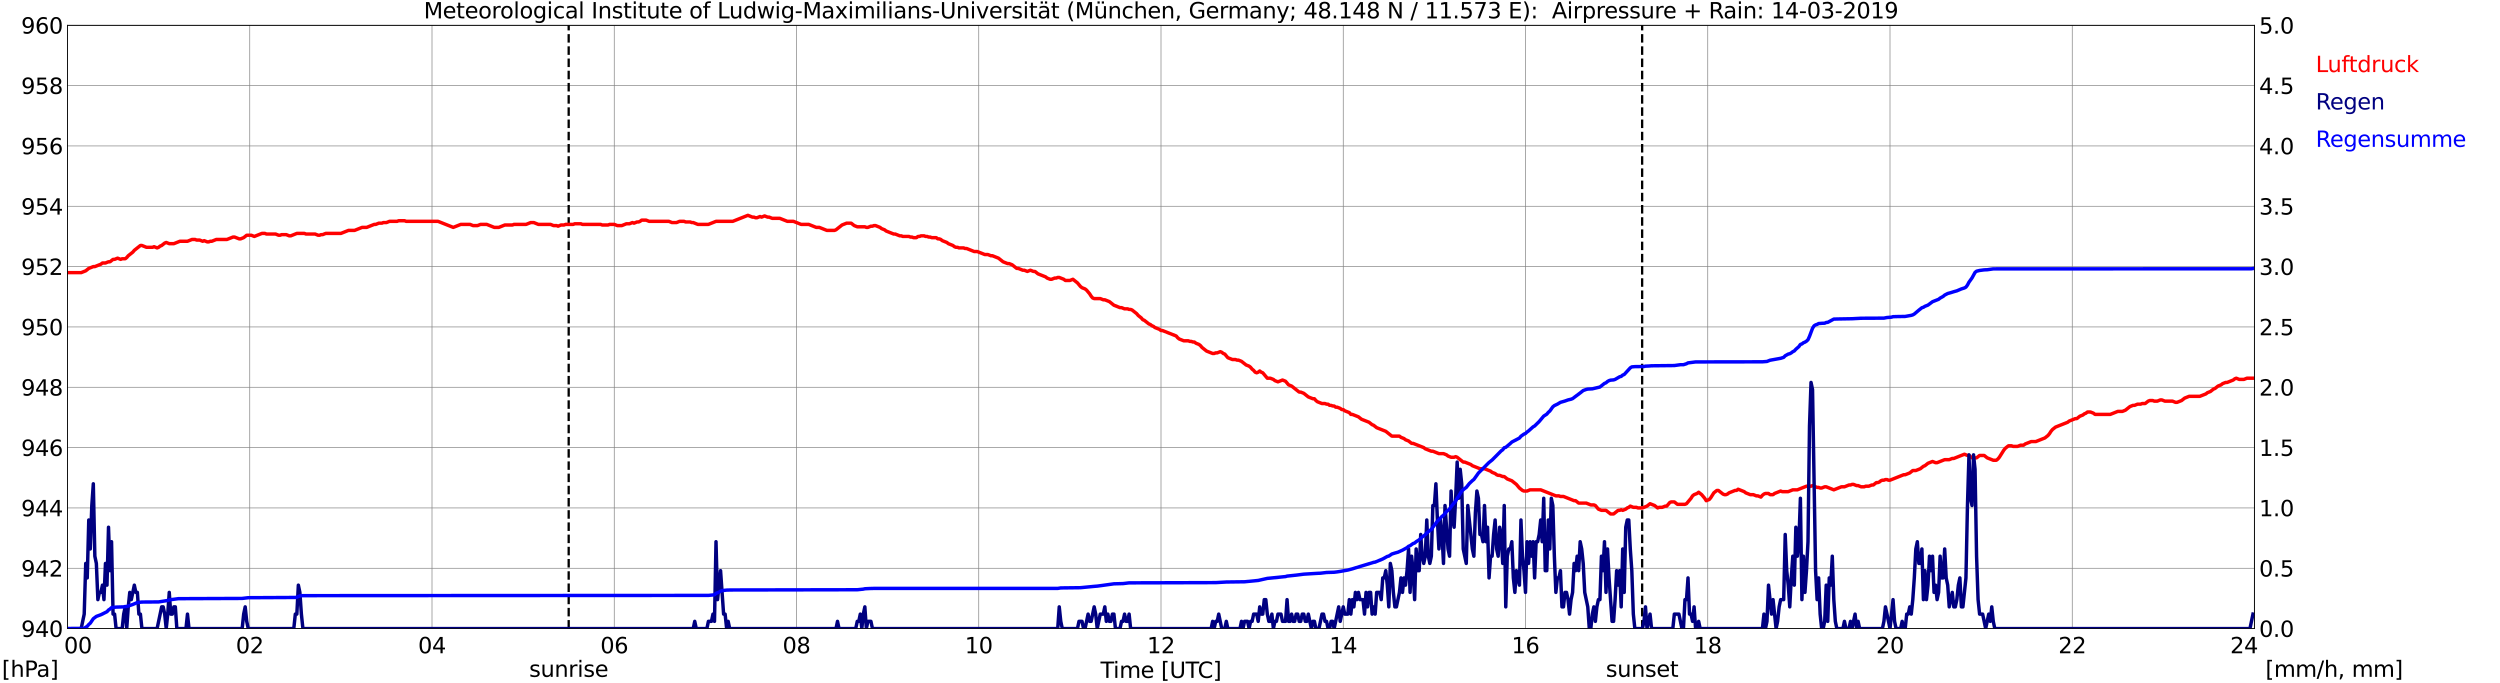 <?xml version="1.0" encoding="utf-8" standalone="no"?>
<!DOCTYPE svg PUBLIC "-//W3C//DTD SVG 1.1//EN"
  "http://www.w3.org/Graphics/SVG/1.1/DTD/svg11.dtd">
<svg xmlns:xlink="http://www.w3.org/1999/xlink" width="1085.4pt" height="296.64pt" viewBox="0 0 1085.4 296.64" xmlns="http://www.w3.org/2000/svg" version="1.1">
 <defs>
  <style type="text/css">*{stroke-linejoin: round; stroke-linecap: butt}</style>
 </defs>
 <g id="figure_1">
  <g id="patch_1">
   <path d="M 0 296.64 
L 1085.4 296.64 
L 1085.4 0 
L 0 0 
z
" style="fill: #ffffff"/>
  </g>
  <g id="axes_1">
   <g id="patch_2">
    <path d="M 29.306 272.909 
L 978.814 272.909 
L 978.814 10.976 
L 29.306 10.976 
z
" style="fill: #ffffff"/>
   </g>
   <g id="patch_3">
    <path d="M 978.814 272.909 
L 978.814 272.909 
L 978.814 10.976 
L 978.814 10.976 
z
" clip-path="url(#p2ce0cbea9b)" style="fill: #d3d3d3; opacity: 0.25; stroke: #d3d3d3; stroke-linejoin: miter"/>
   </g>
   <g id="matplotlib.axis_1">
    <g id="xtick_1">
     <g id="line2d_1">
      <path d="M 29.306 272.909 
L 29.306 10.976 
" clip-path="url(#p2ce0cbea9b)" style="fill: none; stroke: #808080; stroke-width: 0.3; stroke-linecap: square"/>
     </g>
     <g id="line2d_2"/>
     <g id="text_1">
      <!--    00 -->
      <g transform="translate(18.733 283.627) scale(0.095 -0.095)">
       <defs>
        <path id="DejaVuSans-20" transform="scale(0.016)"/>
        <path id="DejaVuSans-30" d="M 2034 4250 
Q 1547 4250 1301 3770 
Q 1056 3291 1056 2328 
Q 1056 1369 1301 889 
Q 1547 409 2034 409 
Q 2525 409 2770 889 
Q 3016 1369 3016 2328 
Q 3016 3291 2770 3770 
Q 2525 4250 2034 4250 
z
M 2034 4750 
Q 2819 4750 3233 4129 
Q 3647 3509 3647 2328 
Q 3647 1150 3233 529 
Q 2819 -91 2034 -91 
Q 1250 -91 836 529 
Q 422 1150 422 2328 
Q 422 3509 836 4129 
Q 1250 4750 2034 4750 
z
" transform="scale(0.016)"/>
       </defs>
       <use xlink:href="#DejaVuSans-20"/>
       <use xlink:href="#DejaVuSans-20" transform="translate(31.787 0)"/>
       <use xlink:href="#DejaVuSans-20" transform="translate(63.574 0)"/>
       <use xlink:href="#DejaVuSans-30" transform="translate(95.361 0)"/>
       <use xlink:href="#DejaVuSans-30" transform="translate(158.984 0)"/>
      </g>
     </g>
    </g>
    <g id="xtick_2">
     <g id="line2d_3">
      <path d="M 108.431 272.909 
L 108.431 10.976 
" clip-path="url(#p2ce0cbea9b)" style="fill: none; stroke: #808080; stroke-width: 0.3; stroke-linecap: square"/>
     </g>
     <g id="line2d_4"/>
     <g id="text_2">
      <!-- 02 -->
      <g transform="translate(102.387 283.627) scale(0.095 -0.095)">
       <defs>
        <path id="DejaVuSans-32" d="M 1228 531 
L 3431 531 
L 3431 0 
L 469 0 
L 469 531 
Q 828 903 1448 1529 
Q 2069 2156 2228 2338 
Q 2531 2678 2651 2914 
Q 2772 3150 2772 3378 
Q 2772 3750 2511 3984 
Q 2250 4219 1831 4219 
Q 1534 4219 1204 4116 
Q 875 4013 500 3803 
L 500 4441 
Q 881 4594 1212 4672 
Q 1544 4750 1819 4750 
Q 2544 4750 2975 4387 
Q 3406 4025 3406 3419 
Q 3406 3131 3298 2873 
Q 3191 2616 2906 2266 
Q 2828 2175 2409 1742 
Q 1991 1309 1228 531 
z
" transform="scale(0.016)"/>
       </defs>
       <use xlink:href="#DejaVuSans-30"/>
       <use xlink:href="#DejaVuSans-32" transform="translate(63.623 0)"/>
      </g>
     </g>
    </g>
    <g id="xtick_3">
     <g id="line2d_5">
      <path d="M 187.557 272.909 
L 187.557 10.976 
" clip-path="url(#p2ce0cbea9b)" style="fill: none; stroke: #808080; stroke-width: 0.3; stroke-linecap: square"/>
     </g>
     <g id="line2d_6"/>
     <g id="text_3">
      <!-- 04 -->
      <g transform="translate(181.513 283.627) scale(0.095 -0.095)">
       <defs>
        <path id="DejaVuSans-34" d="M 2419 4116 
L 825 1625 
L 2419 1625 
L 2419 4116 
z
M 2253 4666 
L 3047 4666 
L 3047 1625 
L 3713 1625 
L 3713 1100 
L 3047 1100 
L 3047 0 
L 2419 0 
L 2419 1100 
L 313 1100 
L 313 1709 
L 2253 4666 
z
" transform="scale(0.016)"/>
       </defs>
       <use xlink:href="#DejaVuSans-30"/>
       <use xlink:href="#DejaVuSans-34" transform="translate(63.623 0)"/>
      </g>
     </g>
    </g>
    <g id="xtick_4">
     <g id="line2d_7">
      <path d="M 266.683 272.909 
L 266.683 10.976 
" clip-path="url(#p2ce0cbea9b)" style="fill: none; stroke: #808080; stroke-width: 0.3; stroke-linecap: square"/>
     </g>
     <g id="line2d_8"/>
     <g id="text_4">
      <!-- 06 -->
      <g transform="translate(260.638 283.627) scale(0.095 -0.095)">
       <defs>
        <path id="DejaVuSans-36" d="M 2113 2584 
Q 1688 2584 1439 2293 
Q 1191 2003 1191 1497 
Q 1191 994 1439 701 
Q 1688 409 2113 409 
Q 2538 409 2786 701 
Q 3034 994 3034 1497 
Q 3034 2003 2786 2293 
Q 2538 2584 2113 2584 
z
M 3366 4563 
L 3366 3988 
Q 3128 4100 2886 4159 
Q 2644 4219 2406 4219 
Q 1781 4219 1451 3797 
Q 1122 3375 1075 2522 
Q 1259 2794 1537 2939 
Q 1816 3084 2150 3084 
Q 2853 3084 3261 2657 
Q 3669 2231 3669 1497 
Q 3669 778 3244 343 
Q 2819 -91 2113 -91 
Q 1303 -91 875 529 
Q 447 1150 447 2328 
Q 447 3434 972 4092 
Q 1497 4750 2381 4750 
Q 2619 4750 2861 4703 
Q 3103 4656 3366 4563 
z
" transform="scale(0.016)"/>
       </defs>
       <use xlink:href="#DejaVuSans-30"/>
       <use xlink:href="#DejaVuSans-36" transform="translate(63.623 0)"/>
      </g>
     </g>
    </g>
    <g id="xtick_5">
     <g id="line2d_9">
      <path d="M 345.808 272.909 
L 345.808 10.976 
" clip-path="url(#p2ce0cbea9b)" style="fill: none; stroke: #808080; stroke-width: 0.3; stroke-linecap: square"/>
     </g>
     <g id="line2d_10"/>
     <g id="text_5">
      <!-- 08 -->
      <g transform="translate(339.764 283.627) scale(0.095 -0.095)">
       <defs>
        <path id="DejaVuSans-38" d="M 2034 2216 
Q 1584 2216 1326 1975 
Q 1069 1734 1069 1313 
Q 1069 891 1326 650 
Q 1584 409 2034 409 
Q 2484 409 2743 651 
Q 3003 894 3003 1313 
Q 3003 1734 2745 1975 
Q 2488 2216 2034 2216 
z
M 1403 2484 
Q 997 2584 770 2862 
Q 544 3141 544 3541 
Q 544 4100 942 4425 
Q 1341 4750 2034 4750 
Q 2731 4750 3128 4425 
Q 3525 4100 3525 3541 
Q 3525 3141 3298 2862 
Q 3072 2584 2669 2484 
Q 3125 2378 3379 2068 
Q 3634 1759 3634 1313 
Q 3634 634 3220 271 
Q 2806 -91 2034 -91 
Q 1263 -91 848 271 
Q 434 634 434 1313 
Q 434 1759 690 2068 
Q 947 2378 1403 2484 
z
M 1172 3481 
Q 1172 3119 1398 2916 
Q 1625 2713 2034 2713 
Q 2441 2713 2670 2916 
Q 2900 3119 2900 3481 
Q 2900 3844 2670 4047 
Q 2441 4250 2034 4250 
Q 1625 4250 1398 4047 
Q 1172 3844 1172 3481 
z
" transform="scale(0.016)"/>
       </defs>
       <use xlink:href="#DejaVuSans-30"/>
       <use xlink:href="#DejaVuSans-38" transform="translate(63.623 0)"/>
      </g>
     </g>
    </g>
    <g id="xtick_6">
     <g id="line2d_11">
      <path d="M 424.934 272.909 
L 424.934 10.976 
" clip-path="url(#p2ce0cbea9b)" style="fill: none; stroke: #808080; stroke-width: 0.3; stroke-linecap: square"/>
     </g>
     <g id="line2d_12"/>
     <g id="text_6">
      <!-- 10 -->
      <g transform="translate(418.89 283.627) scale(0.095 -0.095)">
       <defs>
        <path id="DejaVuSans-31" d="M 794 531 
L 1825 531 
L 1825 4091 
L 703 3866 
L 703 4441 
L 1819 4666 
L 2450 4666 
L 2450 531 
L 3481 531 
L 3481 0 
L 794 0 
L 794 531 
z
" transform="scale(0.016)"/>
       </defs>
       <use xlink:href="#DejaVuSans-31"/>
       <use xlink:href="#DejaVuSans-30" transform="translate(63.623 0)"/>
      </g>
     </g>
    </g>
    <g id="xtick_7">
     <g id="line2d_13">
      <path d="M 504.06 272.909 
L 504.06 10.976 
" clip-path="url(#p2ce0cbea9b)" style="fill: none; stroke: #808080; stroke-width: 0.3; stroke-linecap: square"/>
     </g>
     <g id="line2d_14"/>
     <g id="text_7">
      <!-- 12 -->
      <g transform="translate(498.015 283.627) scale(0.095 -0.095)">
       <use xlink:href="#DejaVuSans-31"/>
       <use xlink:href="#DejaVuSans-32" transform="translate(63.623 0)"/>
      </g>
     </g>
    </g>
    <g id="xtick_8">
     <g id="line2d_15">
      <path d="M 583.185 272.909 
L 583.185 10.976 
" clip-path="url(#p2ce0cbea9b)" style="fill: none; stroke: #808080; stroke-width: 0.3; stroke-linecap: square"/>
     </g>
     <g id="line2d_16"/>
     <g id="text_8">
      <!-- 14 -->
      <g transform="translate(577.141 283.627) scale(0.095 -0.095)">
       <use xlink:href="#DejaVuSans-31"/>
       <use xlink:href="#DejaVuSans-34" transform="translate(63.623 0)"/>
      </g>
     </g>
    </g>
    <g id="xtick_9">
     <g id="line2d_17">
      <path d="M 662.311 272.909 
L 662.311 10.976 
" clip-path="url(#p2ce0cbea9b)" style="fill: none; stroke: #808080; stroke-width: 0.3; stroke-linecap: square"/>
     </g>
     <g id="line2d_18"/>
     <g id="text_9">
      <!-- 16 -->
      <g transform="translate(656.267 283.627) scale(0.095 -0.095)">
       <use xlink:href="#DejaVuSans-31"/>
       <use xlink:href="#DejaVuSans-36" transform="translate(63.623 0)"/>
      </g>
     </g>
    </g>
    <g id="xtick_10">
     <g id="line2d_19">
      <path d="M 741.437 272.909 
L 741.437 10.976 
" clip-path="url(#p2ce0cbea9b)" style="fill: none; stroke: #808080; stroke-width: 0.3; stroke-linecap: square"/>
     </g>
     <g id="line2d_20"/>
     <g id="text_10">
      <!-- 18 -->
      <g transform="translate(735.392 283.627) scale(0.095 -0.095)">
       <use xlink:href="#DejaVuSans-31"/>
       <use xlink:href="#DejaVuSans-38" transform="translate(63.623 0)"/>
      </g>
     </g>
    </g>
    <g id="xtick_11">
     <g id="line2d_21">
      <path d="M 820.562 272.909 
L 820.562 10.976 
" clip-path="url(#p2ce0cbea9b)" style="fill: none; stroke: #808080; stroke-width: 0.3; stroke-linecap: square"/>
     </g>
     <g id="line2d_22"/>
     <g id="text_11">
      <!-- 20 -->
      <g transform="translate(814.518 283.627) scale(0.095 -0.095)">
       <use xlink:href="#DejaVuSans-32"/>
       <use xlink:href="#DejaVuSans-30" transform="translate(63.623 0)"/>
      </g>
     </g>
    </g>
    <g id="xtick_12">
     <g id="line2d_23">
      <path d="M 899.688 272.909 
L 899.688 10.976 
" clip-path="url(#p2ce0cbea9b)" style="fill: none; stroke: #808080; stroke-width: 0.3; stroke-linecap: square"/>
     </g>
     <g id="line2d_24"/>
     <g id="text_12">
      <!-- 22 -->
      <g transform="translate(893.644 283.627) scale(0.095 -0.095)">
       <use xlink:href="#DejaVuSans-32"/>
       <use xlink:href="#DejaVuSans-32" transform="translate(63.623 0)"/>
      </g>
     </g>
    </g>
    <g id="xtick_13">
     <g id="line2d_25">
      <path d="M 978.814 272.909 
L 978.814 10.976 
" clip-path="url(#p2ce0cbea9b)" style="fill: none; stroke: #808080; stroke-width: 0.3; stroke-linecap: square"/>
     </g>
     <g id="line2d_26"/>
     <g id="text_13">
      <!-- 24    -->
      <g transform="translate(968.241 283.627) scale(0.095 -0.095)">
       <use xlink:href="#DejaVuSans-32"/>
       <use xlink:href="#DejaVuSans-34" transform="translate(63.623 0)"/>
       <use xlink:href="#DejaVuSans-20" transform="translate(127.246 0)"/>
       <use xlink:href="#DejaVuSans-20" transform="translate(159.033 0)"/>
       <use xlink:href="#DejaVuSans-20" transform="translate(190.82 0)"/>
      </g>
     </g>
    </g>
    <g id="text_14">
     <!-- Time [UTC] -->
     <g transform="translate(477.806 294.322) scale(0.095 -0.095)">
      <defs>
       <path id="DejaVuSans-54" d="M -19 4666 
L 3928 4666 
L 3928 4134 
L 2272 4134 
L 2272 0 
L 1638 0 
L 1638 4134 
L -19 4134 
L -19 4666 
z
" transform="scale(0.016)"/>
       <path id="DejaVuSans-69" d="M 603 3500 
L 1178 3500 
L 1178 0 
L 603 0 
L 603 3500 
z
M 603 4863 
L 1178 4863 
L 1178 4134 
L 603 4134 
L 603 4863 
z
" transform="scale(0.016)"/>
       <path id="DejaVuSans-6d" d="M 3328 2828 
Q 3544 3216 3844 3400 
Q 4144 3584 4550 3584 
Q 5097 3584 5394 3201 
Q 5691 2819 5691 2113 
L 5691 0 
L 5113 0 
L 5113 2094 
Q 5113 2597 4934 2840 
Q 4756 3084 4391 3084 
Q 3944 3084 3684 2787 
Q 3425 2491 3425 1978 
L 3425 0 
L 2847 0 
L 2847 2094 
Q 2847 2600 2669 2842 
Q 2491 3084 2119 3084 
Q 1678 3084 1418 2786 
Q 1159 2488 1159 1978 
L 1159 0 
L 581 0 
L 581 3500 
L 1159 3500 
L 1159 2956 
Q 1356 3278 1631 3431 
Q 1906 3584 2284 3584 
Q 2666 3584 2933 3390 
Q 3200 3197 3328 2828 
z
" transform="scale(0.016)"/>
       <path id="DejaVuSans-65" d="M 3597 1894 
L 3597 1613 
L 953 1613 
Q 991 1019 1311 708 
Q 1631 397 2203 397 
Q 2534 397 2845 478 
Q 3156 559 3463 722 
L 3463 178 
Q 3153 47 2828 -22 
Q 2503 -91 2169 -91 
Q 1331 -91 842 396 
Q 353 884 353 1716 
Q 353 2575 817 3079 
Q 1281 3584 2069 3584 
Q 2775 3584 3186 3129 
Q 3597 2675 3597 1894 
z
M 3022 2063 
Q 3016 2534 2758 2815 
Q 2500 3097 2075 3097 
Q 1594 3097 1305 2825 
Q 1016 2553 972 2059 
L 3022 2063 
z
" transform="scale(0.016)"/>
       <path id="DejaVuSans-5b" d="M 550 4863 
L 1875 4863 
L 1875 4416 
L 1125 4416 
L 1125 -397 
L 1875 -397 
L 1875 -844 
L 550 -844 
L 550 4863 
z
" transform="scale(0.016)"/>
       <path id="DejaVuSans-55" d="M 556 4666 
L 1191 4666 
L 1191 1831 
Q 1191 1081 1462 751 
Q 1734 422 2344 422 
Q 2950 422 3222 751 
Q 3494 1081 3494 1831 
L 3494 4666 
L 4128 4666 
L 4128 1753 
Q 4128 841 3676 375 
Q 3225 -91 2344 -91 
Q 1459 -91 1007 375 
Q 556 841 556 1753 
L 556 4666 
z
" transform="scale(0.016)"/>
       <path id="DejaVuSans-43" d="M 4122 4306 
L 4122 3641 
Q 3803 3938 3442 4084 
Q 3081 4231 2675 4231 
Q 1875 4231 1450 3742 
Q 1025 3253 1025 2328 
Q 1025 1406 1450 917 
Q 1875 428 2675 428 
Q 3081 428 3442 575 
Q 3803 722 4122 1019 
L 4122 359 
Q 3791 134 3420 21 
Q 3050 -91 2638 -91 
Q 1578 -91 968 557 
Q 359 1206 359 2328 
Q 359 3453 968 4101 
Q 1578 4750 2638 4750 
Q 3056 4750 3426 4639 
Q 3797 4528 4122 4306 
z
" transform="scale(0.016)"/>
       <path id="DejaVuSans-5d" d="M 1947 4863 
L 1947 -844 
L 622 -844 
L 622 -397 
L 1369 -397 
L 1369 4416 
L 622 4416 
L 622 4863 
L 1947 4863 
z
" transform="scale(0.016)"/>
      </defs>
      <use xlink:href="#DejaVuSans-54"/>
      <use xlink:href="#DejaVuSans-69" transform="translate(57.959 0)"/>
      <use xlink:href="#DejaVuSans-6d" transform="translate(85.742 0)"/>
      <use xlink:href="#DejaVuSans-65" transform="translate(183.154 0)"/>
      <use xlink:href="#DejaVuSans-20" transform="translate(244.678 0)"/>
      <use xlink:href="#DejaVuSans-5b" transform="translate(276.465 0)"/>
      <use xlink:href="#DejaVuSans-55" transform="translate(315.479 0)"/>
      <use xlink:href="#DejaVuSans-54" transform="translate(388.672 0)"/>
      <use xlink:href="#DejaVuSans-43" transform="translate(443.881 0)"/>
      <use xlink:href="#DejaVuSans-5d" transform="translate(513.705 0)"/>
     </g>
    </g>
   </g>
   <g id="matplotlib.axis_2">
    <g id="ytick_1">
     <g id="line2d_27">
      <path d="M 29.306 272.909 
L 978.814 272.909 
" clip-path="url(#p2ce0cbea9b)" style="fill: none; stroke: #808080; stroke-width: 0.3; stroke-linecap: square"/>
     </g>
     <g id="line2d_28"/>
     <g id="text_15">
      <!-- 940 -->
      <g transform="translate(9.173 276.518) scale(0.095 -0.095)">
       <defs>
        <path id="DejaVuSans-39" d="M 703 97 
L 703 672 
Q 941 559 1184 500 
Q 1428 441 1663 441 
Q 2288 441 2617 861 
Q 2947 1281 2994 2138 
Q 2813 1869 2534 1725 
Q 2256 1581 1919 1581 
Q 1219 1581 811 2004 
Q 403 2428 403 3163 
Q 403 3881 828 4315 
Q 1253 4750 1959 4750 
Q 2769 4750 3195 4129 
Q 3622 3509 3622 2328 
Q 3622 1225 3098 567 
Q 2575 -91 1691 -91 
Q 1453 -91 1209 -44 
Q 966 3 703 97 
z
M 1959 2075 
Q 2384 2075 2632 2365 
Q 2881 2656 2881 3163 
Q 2881 3666 2632 3958 
Q 2384 4250 1959 4250 
Q 1534 4250 1286 3958 
Q 1038 3666 1038 3163 
Q 1038 2656 1286 2365 
Q 1534 2075 1959 2075 
z
" transform="scale(0.016)"/>
       </defs>
       <use xlink:href="#DejaVuSans-39"/>
       <use xlink:href="#DejaVuSans-34" transform="translate(63.623 0)"/>
       <use xlink:href="#DejaVuSans-30" transform="translate(127.246 0)"/>
      </g>
     </g>
    </g>
    <g id="ytick_2">
     <g id="line2d_29">
      <path d="M 29.306 246.715 
L 978.814 246.715 
" clip-path="url(#p2ce0cbea9b)" style="fill: none; stroke: #808080; stroke-width: 0.3; stroke-linecap: square"/>
     </g>
     <g id="line2d_30"/>
     <g id="text_16">
      <!-- 942 -->
      <g transform="translate(9.173 250.325) scale(0.095 -0.095)">
       <use xlink:href="#DejaVuSans-39"/>
       <use xlink:href="#DejaVuSans-34" transform="translate(63.623 0)"/>
       <use xlink:href="#DejaVuSans-32" transform="translate(127.246 0)"/>
      </g>
     </g>
    </g>
    <g id="ytick_3">
     <g id="line2d_31">
      <path d="M 29.306 220.522 
L 978.814 220.522 
" clip-path="url(#p2ce0cbea9b)" style="fill: none; stroke: #808080; stroke-width: 0.3; stroke-linecap: square"/>
     </g>
     <g id="line2d_32"/>
     <g id="text_17">
      <!-- 944 -->
      <g transform="translate(9.173 224.131) scale(0.095 -0.095)">
       <use xlink:href="#DejaVuSans-39"/>
       <use xlink:href="#DejaVuSans-34" transform="translate(63.623 0)"/>
       <use xlink:href="#DejaVuSans-34" transform="translate(127.246 0)"/>
      </g>
     </g>
    </g>
    <g id="ytick_4">
     <g id="line2d_33">
      <path d="M 29.306 194.329 
L 978.814 194.329 
" clip-path="url(#p2ce0cbea9b)" style="fill: none; stroke: #808080; stroke-width: 0.3; stroke-linecap: square"/>
     </g>
     <g id="line2d_34"/>
     <g id="text_18">
      <!-- 946 -->
      <g transform="translate(9.173 197.938) scale(0.095 -0.095)">
       <use xlink:href="#DejaVuSans-39"/>
       <use xlink:href="#DejaVuSans-34" transform="translate(63.623 0)"/>
       <use xlink:href="#DejaVuSans-36" transform="translate(127.246 0)"/>
      </g>
     </g>
    </g>
    <g id="ytick_5">
     <g id="line2d_35">
      <path d="M 29.306 168.136 
L 978.814 168.136 
" clip-path="url(#p2ce0cbea9b)" style="fill: none; stroke: #808080; stroke-width: 0.3; stroke-linecap: square"/>
     </g>
     <g id="line2d_36"/>
     <g id="text_19">
      <!-- 948 -->
      <g transform="translate(9.173 171.745) scale(0.095 -0.095)">
       <use xlink:href="#DejaVuSans-39"/>
       <use xlink:href="#DejaVuSans-34" transform="translate(63.623 0)"/>
       <use xlink:href="#DejaVuSans-38" transform="translate(127.246 0)"/>
      </g>
     </g>
    </g>
    <g id="ytick_6">
     <g id="line2d_37">
      <path d="M 29.306 141.942 
L 978.814 141.942 
" clip-path="url(#p2ce0cbea9b)" style="fill: none; stroke: #808080; stroke-width: 0.3; stroke-linecap: square"/>
     </g>
     <g id="line2d_38"/>
     <g id="text_20">
      <!-- 950 -->
      <g transform="translate(9.173 145.551) scale(0.095 -0.095)">
       <defs>
        <path id="DejaVuSans-35" d="M 691 4666 
L 3169 4666 
L 3169 4134 
L 1269 4134 
L 1269 2991 
Q 1406 3038 1543 3061 
Q 1681 3084 1819 3084 
Q 2600 3084 3056 2656 
Q 3513 2228 3513 1497 
Q 3513 744 3044 326 
Q 2575 -91 1722 -91 
Q 1428 -91 1123 -41 
Q 819 9 494 109 
L 494 744 
Q 775 591 1075 516 
Q 1375 441 1709 441 
Q 2250 441 2565 725 
Q 2881 1009 2881 1497 
Q 2881 1984 2565 2268 
Q 2250 2553 1709 2553 
Q 1456 2553 1204 2497 
Q 953 2441 691 2322 
L 691 4666 
z
" transform="scale(0.016)"/>
       </defs>
       <use xlink:href="#DejaVuSans-39"/>
       <use xlink:href="#DejaVuSans-35" transform="translate(63.623 0)"/>
       <use xlink:href="#DejaVuSans-30" transform="translate(127.246 0)"/>
      </g>
     </g>
    </g>
    <g id="ytick_7">
     <g id="line2d_39">
      <path d="M 29.306 115.749 
L 978.814 115.749 
" clip-path="url(#p2ce0cbea9b)" style="fill: none; stroke: #808080; stroke-width: 0.3; stroke-linecap: square"/>
     </g>
     <g id="line2d_40"/>
     <g id="text_21">
      <!-- 952 -->
      <g transform="translate(9.173 119.358) scale(0.095 -0.095)">
       <use xlink:href="#DejaVuSans-39"/>
       <use xlink:href="#DejaVuSans-35" transform="translate(63.623 0)"/>
       <use xlink:href="#DejaVuSans-32" transform="translate(127.246 0)"/>
      </g>
     </g>
    </g>
    <g id="ytick_8">
     <g id="line2d_41">
      <path d="M 29.306 89.556 
L 978.814 89.556 
" clip-path="url(#p2ce0cbea9b)" style="fill: none; stroke: #808080; stroke-width: 0.3; stroke-linecap: square"/>
     </g>
     <g id="line2d_42"/>
     <g id="text_22">
      <!-- 954 -->
      <g transform="translate(9.173 93.165) scale(0.095 -0.095)">
       <use xlink:href="#DejaVuSans-39"/>
       <use xlink:href="#DejaVuSans-35" transform="translate(63.623 0)"/>
       <use xlink:href="#DejaVuSans-34" transform="translate(127.246 0)"/>
      </g>
     </g>
    </g>
    <g id="ytick_9">
     <g id="line2d_43">
      <path d="M 29.306 63.362 
L 978.814 63.362 
" clip-path="url(#p2ce0cbea9b)" style="fill: none; stroke: #808080; stroke-width: 0.3; stroke-linecap: square"/>
     </g>
     <g id="line2d_44"/>
     <g id="text_23">
      <!-- 956 -->
      <g transform="translate(9.173 66.972) scale(0.095 -0.095)">
       <use xlink:href="#DejaVuSans-39"/>
       <use xlink:href="#DejaVuSans-35" transform="translate(63.623 0)"/>
       <use xlink:href="#DejaVuSans-36" transform="translate(127.246 0)"/>
      </g>
     </g>
    </g>
    <g id="ytick_10">
     <g id="line2d_45">
      <path d="M 29.306 37.169 
L 978.814 37.169 
" clip-path="url(#p2ce0cbea9b)" style="fill: none; stroke: #808080; stroke-width: 0.3; stroke-linecap: square"/>
     </g>
     <g id="line2d_46"/>
     <g id="text_24">
      <!-- 958 -->
      <g transform="translate(9.173 40.778) scale(0.095 -0.095)">
       <use xlink:href="#DejaVuSans-39"/>
       <use xlink:href="#DejaVuSans-35" transform="translate(63.623 0)"/>
       <use xlink:href="#DejaVuSans-38" transform="translate(127.246 0)"/>
      </g>
     </g>
    </g>
    <g id="ytick_11">
     <g id="line2d_47">
      <path d="M 29.306 10.976 
L 978.814 10.976 
" clip-path="url(#p2ce0cbea9b)" style="fill: none; stroke: #808080; stroke-width: 0.3; stroke-linecap: square"/>
     </g>
     <g id="line2d_48"/>
     <g id="text_25">
      <!-- 960 -->
      <g transform="translate(9.173 14.585) scale(0.095 -0.095)">
       <use xlink:href="#DejaVuSans-39"/>
       <use xlink:href="#DejaVuSans-36" transform="translate(63.623 0)"/>
       <use xlink:href="#DejaVuSans-30" transform="translate(127.246 0)"/>
      </g>
     </g>
    </g>
   </g>
   <g id="line2d_49">
    <path d="M 246.901 272.909 
L 246.901 10.976 
" clip-path="url(#p2ce0cbea9b)" style="fill: none; stroke-dasharray: 3.7,1.6; stroke-dashoffset: 0; stroke: #000000"/>
   </g>
   <g id="line2d_50">
    <path d="M 712.952 272.909 
L 712.952 10.976 
" clip-path="url(#p2ce0cbea9b)" style="fill: none; stroke-dasharray: 3.7,1.6; stroke-dashoffset: 0; stroke: #000000"/>
   </g>
   <g id="line2d_51">
    <path d="M 29.306 118.368 
L 35.24 118.368 
L 37.218 117.582 
L 38.537 116.535 
L 40.515 115.749 
L 41.175 115.749 
L 43.812 114.701 
L 44.472 114.177 
L 45.79 114.177 
L 47.109 113.653 
L 47.768 113.653 
L 49.087 112.606 
L 49.747 112.606 
L 51.065 112.082 
L 52.384 112.606 
L 53.043 112.344 
L 54.362 112.344 
L 55.022 111.82 
L 55.681 111.034 
L 57.659 109.463 
L 58.319 108.677 
L 60.956 106.581 
L 61.615 106.581 
L 63.594 107.367 
L 66.231 107.367 
L 66.89 107.105 
L 68.209 107.629 
L 68.869 107.367 
L 69.528 106.843 
L 70.187 106.581 
L 71.506 105.534 
L 72.166 105.272 
L 73.484 105.795 
L 75.462 105.795 
L 78.1 104.748 
L 81.397 104.748 
L 83.375 103.962 
L 84.694 103.962 
L 85.353 104.224 
L 86.672 104.224 
L 87.991 104.748 
L 88.65 104.486 
L 89.969 105.01 
L 90.628 105.01 
L 91.288 104.748 
L 91.947 104.748 
L 93.925 103.962 
L 98.541 103.962 
L 101.178 102.914 
L 101.838 102.914 
L 103.816 103.7 
L 104.475 103.7 
L 105.794 103.176 
L 107.113 102.128 
L 109.091 102.128 
L 110.41 102.652 
L 113.707 101.343 
L 115.025 101.343 
L 115.685 101.605 
L 119.641 101.605 
L 120.96 102.128 
L 121.619 102.128 
L 122.278 101.866 
L 124.257 101.866 
L 125.575 102.39 
L 126.235 102.39 
L 128.872 101.343 
L 132.169 101.343 
L 132.829 101.605 
L 136.785 101.605 
L 138.104 102.128 
L 138.763 102.128 
L 139.422 101.866 
L 140.082 101.866 
L 141.4 101.343 
L 147.994 101.343 
L 151.291 100.033 
L 153.929 100.033 
L 157.226 98.723 
L 159.204 98.723 
L 162.501 97.414 
L 163.16 97.414 
L 164.479 96.89 
L 165.798 96.89 
L 166.457 96.628 
L 167.776 96.628 
L 169.094 96.104 
L 172.391 96.104 
L 173.051 95.842 
L 175.688 95.842 
L 176.348 96.104 
L 190.195 96.104 
L 196.788 98.723 
L 200.085 97.414 
L 204.042 97.414 
L 205.36 97.937 
L 207.339 97.937 
L 208.657 97.414 
L 211.295 97.414 
L 214.592 98.723 
L 216.57 98.723 
L 219.207 97.676 
L 222.504 97.676 
L 223.164 97.414 
L 228.439 97.414 
L 230.417 96.628 
L 231.736 96.628 
L 233.714 97.414 
L 238.989 97.414 
L 240.308 97.937 
L 241.626 97.937 
L 242.286 98.199 
L 243.604 97.676 
L 244.923 97.676 
L 245.583 97.414 
L 248.88 97.414 
L 249.539 97.152 
L 252.176 97.152 
L 252.836 97.414 
L 260.748 97.414 
L 261.408 97.676 
L 264.045 97.676 
L 264.705 97.414 
L 266.683 97.414 
L 268.002 97.937 
L 269.98 97.937 
L 271.958 97.152 
L 273.277 97.152 
L 274.595 96.628 
L 275.255 96.89 
L 276.573 96.366 
L 277.233 96.366 
L 277.892 96.104 
L 278.552 95.58 
L 280.53 95.58 
L 281.849 96.104 
L 290.42 96.104 
L 291.739 96.628 
L 293.717 96.628 
L 295.036 96.104 
L 297.014 96.104 
L 297.674 96.366 
L 299.652 96.366 
L 300.311 96.628 
L 300.971 96.628 
L 302.949 97.414 
L 307.564 97.414 
L 310.861 96.104 
L 318.114 96.104 
L 324.708 93.485 
L 326.686 94.27 
L 327.346 94.27 
L 328.005 94.532 
L 328.665 94.532 
L 329.983 94.008 
L 330.643 94.27 
L 331.961 93.747 
L 333.28 94.27 
L 333.94 94.27 
L 335.258 94.794 
L 338.555 94.794 
L 341.852 96.104 
L 344.49 96.104 
L 347.787 97.414 
L 351.083 97.414 
L 354.38 98.723 
L 355.699 98.723 
L 358.996 100.033 
L 362.293 100.033 
L 362.952 99.771 
L 365.59 97.676 
L 367.568 96.89 
L 369.546 96.89 
L 370.865 97.937 
L 372.184 98.461 
L 375.481 98.461 
L 376.14 98.723 
L 376.799 98.723 
L 378.118 98.199 
L 378.777 98.199 
L 379.437 97.937 
L 380.096 97.937 
L 382.074 98.723 
L 382.734 99.247 
L 384.053 99.771 
L 384.712 100.295 
L 388.009 101.605 
L 388.668 101.605 
L 390.646 102.39 
L 391.306 102.39 
L 391.965 102.652 
L 394.603 102.652 
L 395.262 102.914 
L 395.921 102.914 
L 396.581 103.176 
L 397.899 103.176 
L 398.559 102.652 
L 399.218 102.652 
L 399.878 102.39 
L 401.196 102.39 
L 401.856 102.652 
L 402.515 102.652 
L 403.175 102.914 
L 403.834 102.914 
L 404.493 103.176 
L 406.471 103.176 
L 407.131 103.7 
L 407.79 103.7 
L 408.45 103.962 
L 409.109 104.486 
L 411.087 105.272 
L 411.746 105.795 
L 413.725 106.581 
L 414.384 107.105 
L 415.043 107.367 
L 415.703 107.367 
L 416.362 107.629 
L 418.34 107.629 
L 419 107.891 
L 419.659 107.891 
L 422.956 109.201 
L 424.275 109.201 
L 427.572 110.51 
L 428.89 110.51 
L 430.209 111.034 
L 430.869 111.034 
L 433.506 112.082 
L 435.484 113.653 
L 437.462 114.439 
L 438.122 114.439 
L 439.44 114.963 
L 441.419 116.535 
L 442.078 116.535 
L 444.056 117.321 
L 444.716 117.321 
L 446.034 117.844 
L 447.353 117.321 
L 448.672 117.844 
L 449.331 117.844 
L 450.65 118.892 
L 453.947 120.202 
L 454.606 120.726 
L 455.925 121.25 
L 456.584 121.25 
L 457.903 120.726 
L 458.563 120.726 
L 459.222 120.464 
L 459.881 120.464 
L 461.859 121.25 
L 462.519 121.773 
L 464.497 121.773 
L 465.816 121.25 
L 467.794 122.821 
L 469.113 124.393 
L 469.772 124.917 
L 471.091 125.44 
L 471.75 125.964 
L 473.069 127.536 
L 473.728 128.584 
L 474.388 129.369 
L 475.047 129.631 
L 477.685 129.631 
L 479.003 130.155 
L 479.663 130.155 
L 481.641 130.941 
L 483.619 132.513 
L 486.256 133.56 
L 486.916 133.56 
L 488.235 134.084 
L 489.553 134.084 
L 490.213 134.346 
L 490.872 134.346 
L 491.532 134.608 
L 493.51 136.18 
L 494.169 136.966 
L 495.488 138.013 
L 496.147 138.799 
L 496.807 139.061 
L 498.785 140.633 
L 499.444 140.895 
L 500.103 141.418 
L 500.763 141.68 
L 501.422 142.204 
L 503.4 142.99 
L 504.06 143.514 
L 504.719 143.514 
L 510.654 145.871 
L 511.313 146.657 
L 511.972 147.181 
L 513.95 147.967 
L 515.929 147.967 
L 516.588 148.229 
L 517.247 148.229 
L 517.907 148.491 
L 518.566 148.491 
L 519.226 149.014 
L 520.544 149.538 
L 521.204 150.062 
L 521.863 150.848 
L 523.841 152.42 
L 526.479 153.467 
L 527.138 153.467 
L 527.797 153.205 
L 528.457 153.205 
L 529.776 152.681 
L 530.435 152.943 
L 531.094 153.467 
L 531.754 153.729 
L 533.073 155.301 
L 535.051 156.087 
L 536.369 156.087 
L 537.029 156.349 
L 537.688 156.349 
L 539.007 156.872 
L 540.985 158.444 
L 542.304 158.968 
L 542.963 159.492 
L 543.623 160.278 
L 544.282 160.801 
L 544.941 161.587 
L 545.601 161.849 
L 546.26 161.587 
L 546.919 161.063 
L 547.579 161.587 
L 548.238 161.849 
L 550.216 164.207 
L 551.535 164.207 
L 552.854 164.73 
L 553.513 165.254 
L 554.832 165.778 
L 556.81 164.992 
L 558.129 165.516 
L 559.448 167.088 
L 560.766 167.612 
L 564.063 170.231 
L 564.723 170.231 
L 566.042 170.755 
L 568.02 172.326 
L 569.998 173.112 
L 570.657 173.112 
L 571.317 173.898 
L 571.976 174.422 
L 573.954 175.208 
L 575.273 175.208 
L 575.932 175.47 
L 576.592 175.47 
L 577.251 175.994 
L 577.91 175.994 
L 578.57 176.255 
L 579.229 176.255 
L 579.889 176.779 
L 580.548 176.779 
L 581.867 177.303 
L 582.526 177.827 
L 583.185 177.827 
L 583.845 178.351 
L 585.823 179.137 
L 586.482 179.923 
L 587.142 179.923 
L 589.779 180.97 
L 591.098 182.018 
L 594.395 183.328 
L 595.714 184.375 
L 596.373 184.637 
L 597.692 185.685 
L 601.648 187.257 
L 604.286 189.352 
L 607.582 189.352 
L 608.242 189.876 
L 609.561 190.4 
L 610.22 190.924 
L 611.539 191.448 
L 612.858 192.495 
L 613.517 192.495 
L 618.133 194.329 
L 618.792 194.853 
L 621.429 195.9 
L 622.089 195.9 
L 624.726 196.948 
L 626.705 196.948 
L 628.023 197.472 
L 628.683 197.996 
L 630.001 198.52 
L 631.32 198.52 
L 631.98 198.258 
L 632.639 198.52 
L 635.276 200.615 
L 635.936 200.615 
L 638.573 201.663 
L 639.233 202.187 
L 642.53 203.497 
L 644.508 203.497 
L 647.145 204.544 
L 647.805 205.068 
L 649.123 205.592 
L 649.783 206.116 
L 650.442 206.378 
L 651.102 206.378 
L 652.42 206.902 
L 653.08 206.902 
L 654.399 207.949 
L 656.377 208.735 
L 658.355 210.307 
L 659.674 211.878 
L 660.992 212.926 
L 661.652 213.188 
L 662.97 213.188 
L 664.289 212.664 
L 668.905 212.664 
L 675.499 215.284 
L 676.817 215.284 
L 677.477 215.545 
L 678.796 215.545 
L 683.411 217.379 
L 684.071 217.379 
L 685.389 218.427 
L 688.686 218.427 
L 690.664 219.213 
L 691.983 219.213 
L 692.643 219.474 
L 693.961 221.046 
L 695.28 221.57 
L 697.258 221.57 
L 699.236 223.142 
L 700.555 223.142 
L 702.533 221.57 
L 703.193 221.57 
L 703.852 221.308 
L 704.511 221.57 
L 705.83 221.046 
L 706.49 220.522 
L 707.149 220.26 
L 707.808 219.736 
L 709.127 220.26 
L 710.446 220.26 
L 711.105 220.522 
L 713.083 220.522 
L 715.062 219.736 
L 716.38 218.689 
L 718.358 219.474 
L 719.677 220.522 
L 720.337 220.26 
L 721.655 220.26 
L 722.974 219.736 
L 723.633 219.736 
L 724.952 218.165 
L 725.612 217.903 
L 726.93 217.903 
L 728.249 218.951 
L 731.546 218.951 
L 732.205 218.689 
L 734.184 216.331 
L 734.843 215.284 
L 735.502 214.76 
L 736.821 214.236 
L 737.48 213.712 
L 738.799 214.76 
L 740.118 216.331 
L 740.777 217.379 
L 742.096 216.855 
L 742.756 216.069 
L 744.074 213.974 
L 745.393 212.926 
L 746.052 212.926 
L 748.031 214.498 
L 748.69 214.76 
L 749.349 214.76 
L 750.009 214.498 
L 750.668 213.974 
L 753.306 212.926 
L 753.965 212.926 
L 754.624 212.402 
L 757.262 213.45 
L 757.921 213.974 
L 759.899 214.76 
L 761.218 214.76 
L 762.537 215.284 
L 763.196 215.284 
L 764.515 215.807 
L 765.174 215.022 
L 765.834 214.498 
L 766.493 214.236 
L 767.812 214.236 
L 768.471 214.76 
L 769.79 214.76 
L 770.449 214.236 
L 773.087 213.188 
L 773.746 213.45 
L 776.384 213.45 
L 778.362 212.664 
L 780.34 212.664 
L 784.296 211.093 
L 786.275 211.093 
L 786.934 210.831 
L 788.912 211.616 
L 789.572 211.616 
L 790.231 211.878 
L 790.89 211.878 
L 792.209 211.355 
L 792.868 211.355 
L 796.165 212.664 
L 799.462 211.355 
L 800.781 211.355 
L 802.759 210.569 
L 803.419 210.569 
L 804.078 210.307 
L 804.737 210.307 
L 806.056 210.831 
L 806.715 210.831 
L 808.034 211.355 
L 809.353 211.355 
L 810.012 211.093 
L 811.331 211.093 
L 812.65 210.569 
L 813.309 210.569 
L 814.628 209.521 
L 815.287 209.521 
L 815.947 209.259 
L 816.606 208.735 
L 817.265 208.473 
L 817.925 208.473 
L 818.584 208.211 
L 819.244 208.211 
L 819.903 208.473 
L 820.562 208.473 
L 826.497 206.116 
L 827.156 206.116 
L 829.134 205.33 
L 830.453 204.282 
L 831.772 204.282 
L 833.75 203.497 
L 835.069 202.449 
L 835.728 202.187 
L 837.047 201.139 
L 839.025 200.353 
L 840.344 200.877 
L 841.003 200.877 
L 844.3 199.568 
L 846.278 199.568 
L 847.597 199.044 
L 848.256 199.044 
L 852.872 197.21 
L 854.191 197.734 
L 854.85 197.734 
L 856.169 198.782 
L 858.147 198.782 
L 859.466 197.734 
L 861.444 197.734 
L 862.763 198.782 
L 865.4 199.829 
L 866.719 199.829 
L 867.378 199.306 
L 868.038 198.52 
L 870.016 195.377 
L 870.675 194.591 
L 871.994 193.543 
L 873.313 193.543 
L 873.972 193.805 
L 875.95 193.805 
L 877.269 193.281 
L 878.588 193.281 
L 879.247 192.757 
L 881.885 191.71 
L 883.863 191.71 
L 887.819 190.138 
L 889.138 189.09 
L 889.797 188.304 
L 890.457 187.257 
L 891.116 186.471 
L 892.435 185.423 
L 897.71 183.328 
L 898.369 182.804 
L 901.007 181.756 
L 901.666 181.756 
L 902.985 180.708 
L 904.304 180.184 
L 904.963 179.661 
L 905.622 179.399 
L 906.282 178.875 
L 907.601 178.875 
L 908.919 179.399 
L 909.579 179.923 
L 916.173 179.923 
L 919.469 178.613 
L 921.448 178.613 
L 922.766 178.089 
L 924.745 176.517 
L 926.063 175.994 
L 926.723 175.994 
L 928.041 175.47 
L 929.36 175.47 
L 930.02 175.208 
L 931.338 175.208 
L 932.657 174.16 
L 933.316 173.898 
L 934.635 173.898 
L 935.295 174.16 
L 936.613 174.16 
L 937.932 173.636 
L 938.592 173.636 
L 939.91 174.16 
L 943.207 174.16 
L 944.526 174.684 
L 945.185 174.684 
L 947.163 173.898 
L 948.482 172.85 
L 950.46 172.065 
L 955.076 172.065 
L 957.714 171.017 
L 958.373 170.493 
L 959.692 169.969 
L 961.01 168.921 
L 961.67 168.659 
L 962.989 167.612 
L 964.307 167.088 
L 964.967 166.564 
L 966.285 166.04 
L 966.945 166.04 
L 969.582 164.992 
L 970.242 164.468 
L 970.901 164.207 
L 972.22 164.73 
L 974.198 164.73 
L 975.517 164.207 
L 978.154 164.207 
L 978.154 164.207 
" clip-path="url(#p2ce0cbea9b)" style="fill: none; stroke: #ff0000; stroke-width: 1.5; stroke-linecap: square"/>
   </g>
   <g id="patch_4">
    <path d="M 29.306 272.909 
L 29.306 10.976 
" style="fill: none; stroke: #000000; stroke-width: 0.3; stroke-linejoin: miter; stroke-linecap: square"/>
   </g>
   <g id="patch_5">
    <path d="M 978.814 272.909 
L 978.814 10.976 
" style="fill: none; stroke: #000000; stroke-width: 0.3; stroke-linejoin: miter; stroke-linecap: square"/>
   </g>
   <g id="patch_6">
    <path d="M 29.306 272.909 
L 978.814 272.909 
" style="fill: none; stroke: #000000; stroke-width: 0.3; stroke-linejoin: miter; stroke-linecap: square"/>
   </g>
   <g id="patch_7">
    <path d="M 29.306 10.976 
L 978.814 10.976 
" style="fill: none; stroke: #000000; stroke-width: 0.3; stroke-linejoin: miter; stroke-linecap: square"/>
   </g>
   <g id="text_26">
    <!-- sunrise -->
    <g transform="translate(229.737 293.863) scale(0.095 -0.095)">
     <defs>
      <path id="DejaVuSans-73" d="M 2834 3397 
L 2834 2853 
Q 2591 2978 2328 3040 
Q 2066 3103 1784 3103 
Q 1356 3103 1142 2972 
Q 928 2841 928 2578 
Q 928 2378 1081 2264 
Q 1234 2150 1697 2047 
L 1894 2003 
Q 2506 1872 2764 1633 
Q 3022 1394 3022 966 
Q 3022 478 2636 193 
Q 2250 -91 1575 -91 
Q 1294 -91 989 -36 
Q 684 19 347 128 
L 347 722 
Q 666 556 975 473 
Q 1284 391 1588 391 
Q 1994 391 2212 530 
Q 2431 669 2431 922 
Q 2431 1156 2273 1281 
Q 2116 1406 1581 1522 
L 1381 1569 
Q 847 1681 609 1914 
Q 372 2147 372 2553 
Q 372 3047 722 3315 
Q 1072 3584 1716 3584 
Q 2034 3584 2315 3537 
Q 2597 3491 2834 3397 
z
" transform="scale(0.016)"/>
      <path id="DejaVuSans-75" d="M 544 1381 
L 544 3500 
L 1119 3500 
L 1119 1403 
Q 1119 906 1312 657 
Q 1506 409 1894 409 
Q 2359 409 2629 706 
Q 2900 1003 2900 1516 
L 2900 3500 
L 3475 3500 
L 3475 0 
L 2900 0 
L 2900 538 
Q 2691 219 2414 64 
Q 2138 -91 1772 -91 
Q 1169 -91 856 284 
Q 544 659 544 1381 
z
M 1991 3584 
L 1991 3584 
z
" transform="scale(0.016)"/>
      <path id="DejaVuSans-6e" d="M 3513 2113 
L 3513 0 
L 2938 0 
L 2938 2094 
Q 2938 2591 2744 2837 
Q 2550 3084 2163 3084 
Q 1697 3084 1428 2787 
Q 1159 2491 1159 1978 
L 1159 0 
L 581 0 
L 581 3500 
L 1159 3500 
L 1159 2956 
Q 1366 3272 1645 3428 
Q 1925 3584 2291 3584 
Q 2894 3584 3203 3211 
Q 3513 2838 3513 2113 
z
" transform="scale(0.016)"/>
      <path id="DejaVuSans-72" d="M 2631 2963 
Q 2534 3019 2420 3045 
Q 2306 3072 2169 3072 
Q 1681 3072 1420 2755 
Q 1159 2438 1159 1844 
L 1159 0 
L 581 0 
L 581 3500 
L 1159 3500 
L 1159 2956 
Q 1341 3275 1631 3429 
Q 1922 3584 2338 3584 
Q 2397 3584 2469 3576 
Q 2541 3569 2628 3553 
L 2631 2963 
z
" transform="scale(0.016)"/>
     </defs>
     <use xlink:href="#DejaVuSans-73"/>
     <use xlink:href="#DejaVuSans-75" transform="translate(52.1 0)"/>
     <use xlink:href="#DejaVuSans-6e" transform="translate(115.479 0)"/>
     <use xlink:href="#DejaVuSans-72" transform="translate(178.857 0)"/>
     <use xlink:href="#DejaVuSans-69" transform="translate(219.971 0)"/>
     <use xlink:href="#DejaVuSans-73" transform="translate(247.754 0)"/>
     <use xlink:href="#DejaVuSans-65" transform="translate(299.854 0)"/>
    </g>
   </g>
   <g id="text_27">
    <!-- sunset -->
    <g transform="translate(697.197 293.863) scale(0.095 -0.095)">
     <defs>
      <path id="DejaVuSans-74" d="M 1172 4494 
L 1172 3500 
L 2356 3500 
L 2356 3053 
L 1172 3053 
L 1172 1153 
Q 1172 725 1289 603 
Q 1406 481 1766 481 
L 2356 481 
L 2356 0 
L 1766 0 
Q 1100 0 847 248 
Q 594 497 594 1153 
L 594 3053 
L 172 3053 
L 172 3500 
L 594 3500 
L 594 4494 
L 1172 4494 
z
" transform="scale(0.016)"/>
     </defs>
     <use xlink:href="#DejaVuSans-73"/>
     <use xlink:href="#DejaVuSans-75" transform="translate(52.1 0)"/>
     <use xlink:href="#DejaVuSans-6e" transform="translate(115.479 0)"/>
     <use xlink:href="#DejaVuSans-73" transform="translate(178.857 0)"/>
     <use xlink:href="#DejaVuSans-65" transform="translate(230.957 0)"/>
     <use xlink:href="#DejaVuSans-74" transform="translate(292.48 0)"/>
    </g>
   </g>
   <g id="text_28">
    <!-- [hPa] -->
    <g transform="translate(0.821 293.863) scale(0.095 -0.095)">
     <defs>
      <path id="DejaVuSans-68" d="M 3513 2113 
L 3513 0 
L 2938 0 
L 2938 2094 
Q 2938 2591 2744 2837 
Q 2550 3084 2163 3084 
Q 1697 3084 1428 2787 
Q 1159 2491 1159 1978 
L 1159 0 
L 581 0 
L 581 4863 
L 1159 4863 
L 1159 2956 
Q 1366 3272 1645 3428 
Q 1925 3584 2291 3584 
Q 2894 3584 3203 3211 
Q 3513 2838 3513 2113 
z
" transform="scale(0.016)"/>
      <path id="DejaVuSans-50" d="M 1259 4147 
L 1259 2394 
L 2053 2394 
Q 2494 2394 2734 2622 
Q 2975 2850 2975 3272 
Q 2975 3691 2734 3919 
Q 2494 4147 2053 4147 
L 1259 4147 
z
M 628 4666 
L 2053 4666 
Q 2838 4666 3239 4311 
Q 3641 3956 3641 3272 
Q 3641 2581 3239 2228 
Q 2838 1875 2053 1875 
L 1259 1875 
L 1259 0 
L 628 0 
L 628 4666 
z
" transform="scale(0.016)"/>
      <path id="DejaVuSans-61" d="M 2194 1759 
Q 1497 1759 1228 1600 
Q 959 1441 959 1056 
Q 959 750 1161 570 
Q 1363 391 1709 391 
Q 2188 391 2477 730 
Q 2766 1069 2766 1631 
L 2766 1759 
L 2194 1759 
z
M 3341 1997 
L 3341 0 
L 2766 0 
L 2766 531 
Q 2569 213 2275 61 
Q 1981 -91 1556 -91 
Q 1019 -91 701 211 
Q 384 513 384 1019 
Q 384 1609 779 1909 
Q 1175 2209 1959 2209 
L 2766 2209 
L 2766 2266 
Q 2766 2663 2505 2880 
Q 2244 3097 1772 3097 
Q 1472 3097 1187 3025 
Q 903 2953 641 2809 
L 641 3341 
Q 956 3463 1253 3523 
Q 1550 3584 1831 3584 
Q 2591 3584 2966 3190 
Q 3341 2797 3341 1997 
z
" transform="scale(0.016)"/>
     </defs>
     <use xlink:href="#DejaVuSans-5b"/>
     <use xlink:href="#DejaVuSans-68" transform="translate(39.014 0)"/>
     <use xlink:href="#DejaVuSans-50" transform="translate(102.393 0)"/>
     <use xlink:href="#DejaVuSans-61" transform="translate(158.195 0)"/>
     <use xlink:href="#DejaVuSans-5d" transform="translate(219.475 0)"/>
    </g>
   </g>
   <g id="text_29">
    <!-- Luftdruck -->
    <g style="fill: #ff0000" transform="translate(1005.4 31.291) scale(0.095 -0.095)">
     <defs>
      <path id="DejaVuSans-4c" d="M 628 4666 
L 1259 4666 
L 1259 531 
L 3531 531 
L 3531 0 
L 628 0 
L 628 4666 
z
" transform="scale(0.016)"/>
      <path id="DejaVuSans-66" d="M 2375 4863 
L 2375 4384 
L 1825 4384 
Q 1516 4384 1395 4259 
Q 1275 4134 1275 3809 
L 1275 3500 
L 2222 3500 
L 2222 3053 
L 1275 3053 
L 1275 0 
L 697 0 
L 697 3053 
L 147 3053 
L 147 3500 
L 697 3500 
L 697 3744 
Q 697 4328 969 4595 
Q 1241 4863 1831 4863 
L 2375 4863 
z
" transform="scale(0.016)"/>
      <path id="DejaVuSans-64" d="M 2906 2969 
L 2906 4863 
L 3481 4863 
L 3481 0 
L 2906 0 
L 2906 525 
Q 2725 213 2448 61 
Q 2172 -91 1784 -91 
Q 1150 -91 751 415 
Q 353 922 353 1747 
Q 353 2572 751 3078 
Q 1150 3584 1784 3584 
Q 2172 3584 2448 3432 
Q 2725 3281 2906 2969 
z
M 947 1747 
Q 947 1113 1208 752 
Q 1469 391 1925 391 
Q 2381 391 2643 752 
Q 2906 1113 2906 1747 
Q 2906 2381 2643 2742 
Q 2381 3103 1925 3103 
Q 1469 3103 1208 2742 
Q 947 2381 947 1747 
z
" transform="scale(0.016)"/>
      <path id="DejaVuSans-63" d="M 3122 3366 
L 3122 2828 
Q 2878 2963 2633 3030 
Q 2388 3097 2138 3097 
Q 1578 3097 1268 2742 
Q 959 2388 959 1747 
Q 959 1106 1268 751 
Q 1578 397 2138 397 
Q 2388 397 2633 464 
Q 2878 531 3122 666 
L 3122 134 
Q 2881 22 2623 -34 
Q 2366 -91 2075 -91 
Q 1284 -91 818 406 
Q 353 903 353 1747 
Q 353 2603 823 3093 
Q 1294 3584 2113 3584 
Q 2378 3584 2631 3529 
Q 2884 3475 3122 3366 
z
" transform="scale(0.016)"/>
      <path id="DejaVuSans-6b" d="M 581 4863 
L 1159 4863 
L 1159 1991 
L 2875 3500 
L 3609 3500 
L 1753 1863 
L 3688 0 
L 2938 0 
L 1159 1709 
L 1159 0 
L 581 0 
L 581 4863 
z
" transform="scale(0.016)"/>
     </defs>
     <use xlink:href="#DejaVuSans-4c"/>
     <use xlink:href="#DejaVuSans-75" transform="translate(53.963 0)"/>
     <use xlink:href="#DejaVuSans-66" transform="translate(117.342 0)"/>
     <use xlink:href="#DejaVuSans-74" transform="translate(150.797 0)"/>
     <use xlink:href="#DejaVuSans-64" transform="translate(190.006 0)"/>
     <use xlink:href="#DejaVuSans-72" transform="translate(253.482 0)"/>
     <use xlink:href="#DejaVuSans-75" transform="translate(294.596 0)"/>
     <use xlink:href="#DejaVuSans-63" transform="translate(357.975 0)"/>
     <use xlink:href="#DejaVuSans-6b" transform="translate(412.955 0)"/>
    </g>
   </g>
   <g id="text_30">
    <!-- Regen -->
    <g style="fill: #000080" transform="translate(1005.4 47.531) scale(0.095 -0.095)">
     <defs>
      <path id="DejaVuSans-52" d="M 2841 2188 
Q 3044 2119 3236 1894 
Q 3428 1669 3622 1275 
L 4263 0 
L 3584 0 
L 2988 1197 
Q 2756 1666 2539 1819 
Q 2322 1972 1947 1972 
L 1259 1972 
L 1259 0 
L 628 0 
L 628 4666 
L 2053 4666 
Q 2853 4666 3247 4331 
Q 3641 3997 3641 3322 
Q 3641 2881 3436 2590 
Q 3231 2300 2841 2188 
z
M 1259 4147 
L 1259 2491 
L 2053 2491 
Q 2509 2491 2742 2702 
Q 2975 2913 2975 3322 
Q 2975 3731 2742 3939 
Q 2509 4147 2053 4147 
L 1259 4147 
z
" transform="scale(0.016)"/>
      <path id="DejaVuSans-67" d="M 2906 1791 
Q 2906 2416 2648 2759 
Q 2391 3103 1925 3103 
Q 1463 3103 1205 2759 
Q 947 2416 947 1791 
Q 947 1169 1205 825 
Q 1463 481 1925 481 
Q 2391 481 2648 825 
Q 2906 1169 2906 1791 
z
M 3481 434 
Q 3481 -459 3084 -895 
Q 2688 -1331 1869 -1331 
Q 1566 -1331 1297 -1286 
Q 1028 -1241 775 -1147 
L 775 -588 
Q 1028 -725 1275 -790 
Q 1522 -856 1778 -856 
Q 2344 -856 2625 -561 
Q 2906 -266 2906 331 
L 2906 616 
Q 2728 306 2450 153 
Q 2172 0 1784 0 
Q 1141 0 747 490 
Q 353 981 353 1791 
Q 353 2603 747 3093 
Q 1141 3584 1784 3584 
Q 2172 3584 2450 3431 
Q 2728 3278 2906 2969 
L 2906 3500 
L 3481 3500 
L 3481 434 
z
" transform="scale(0.016)"/>
     </defs>
     <use xlink:href="#DejaVuSans-52"/>
     <use xlink:href="#DejaVuSans-65" transform="translate(64.982 0)"/>
     <use xlink:href="#DejaVuSans-67" transform="translate(126.506 0)"/>
     <use xlink:href="#DejaVuSans-65" transform="translate(189.982 0)"/>
     <use xlink:href="#DejaVuSans-6e" transform="translate(251.506 0)"/>
    </g>
   </g>
   <g id="text_31">
    <!-- Regensumme -->
    <g style="fill: #0000ff" transform="translate(1005.4 63.771) scale(0.095 -0.095)">
     <use xlink:href="#DejaVuSans-52"/>
     <use xlink:href="#DejaVuSans-65" transform="translate(64.982 0)"/>
     <use xlink:href="#DejaVuSans-67" transform="translate(126.506 0)"/>
     <use xlink:href="#DejaVuSans-65" transform="translate(189.982 0)"/>
     <use xlink:href="#DejaVuSans-6e" transform="translate(251.506 0)"/>
     <use xlink:href="#DejaVuSans-73" transform="translate(314.885 0)"/>
     <use xlink:href="#DejaVuSans-75" transform="translate(366.984 0)"/>
     <use xlink:href="#DejaVuSans-6d" transform="translate(430.363 0)"/>
     <use xlink:href="#DejaVuSans-6d" transform="translate(527.775 0)"/>
     <use xlink:href="#DejaVuSans-65" transform="translate(625.188 0)"/>
    </g>
   </g>
   <g id="text_32">
    <!-- Meteorological Institute of Ludwig-Maximilians-Universität (München, Germany; 48.148 N / 11.573 E):  Airpressure + Rain: 14-03-2019 -->
    <g transform="translate(183.991 7.976) scale(0.095 -0.095)">
     <defs>
      <path id="DejaVuSans-4d" d="M 628 4666 
L 1569 4666 
L 2759 1491 
L 3956 4666 
L 4897 4666 
L 4897 0 
L 4281 0 
L 4281 4097 
L 3078 897 
L 2444 897 
L 1241 4097 
L 1241 0 
L 628 0 
L 628 4666 
z
" transform="scale(0.016)"/>
      <path id="DejaVuSans-6f" d="M 1959 3097 
Q 1497 3097 1228 2736 
Q 959 2375 959 1747 
Q 959 1119 1226 758 
Q 1494 397 1959 397 
Q 2419 397 2687 759 
Q 2956 1122 2956 1747 
Q 2956 2369 2687 2733 
Q 2419 3097 1959 3097 
z
M 1959 3584 
Q 2709 3584 3137 3096 
Q 3566 2609 3566 1747 
Q 3566 888 3137 398 
Q 2709 -91 1959 -91 
Q 1206 -91 779 398 
Q 353 888 353 1747 
Q 353 2609 779 3096 
Q 1206 3584 1959 3584 
z
" transform="scale(0.016)"/>
      <path id="DejaVuSans-6c" d="M 603 4863 
L 1178 4863 
L 1178 0 
L 603 0 
L 603 4863 
z
" transform="scale(0.016)"/>
      <path id="DejaVuSans-49" d="M 628 4666 
L 1259 4666 
L 1259 0 
L 628 0 
L 628 4666 
z
" transform="scale(0.016)"/>
      <path id="DejaVuSans-77" d="M 269 3500 
L 844 3500 
L 1563 769 
L 2278 3500 
L 2956 3500 
L 3675 769 
L 4391 3500 
L 4966 3500 
L 4050 0 
L 3372 0 
L 2619 2869 
L 1863 0 
L 1184 0 
L 269 3500 
z
" transform="scale(0.016)"/>
      <path id="DejaVuSans-2d" d="M 313 2009 
L 1997 2009 
L 1997 1497 
L 313 1497 
L 313 2009 
z
" transform="scale(0.016)"/>
      <path id="DejaVuSans-78" d="M 3513 3500 
L 2247 1797 
L 3578 0 
L 2900 0 
L 1881 1375 
L 863 0 
L 184 0 
L 1544 1831 
L 300 3500 
L 978 3500 
L 1906 2253 
L 2834 3500 
L 3513 3500 
z
" transform="scale(0.016)"/>
      <path id="DejaVuSans-76" d="M 191 3500 
L 800 3500 
L 1894 563 
L 2988 3500 
L 3597 3500 
L 2284 0 
L 1503 0 
L 191 3500 
z
" transform="scale(0.016)"/>
      <path id="DejaVuSans-e4" d="M 2194 1759 
Q 1497 1759 1228 1600 
Q 959 1441 959 1056 
Q 959 750 1161 570 
Q 1363 391 1709 391 
Q 2188 391 2477 730 
Q 2766 1069 2766 1631 
L 2766 1759 
L 2194 1759 
z
M 3341 1997 
L 3341 0 
L 2766 0 
L 2766 531 
Q 2569 213 2275 61 
Q 1981 -91 1556 -91 
Q 1019 -91 701 211 
Q 384 513 384 1019 
Q 384 1609 779 1909 
Q 1175 2209 1959 2209 
L 2766 2209 
L 2766 2266 
Q 2766 2663 2505 2880 
Q 2244 3097 1772 3097 
Q 1472 3097 1187 3025 
Q 903 2953 641 2809 
L 641 3341 
Q 956 3463 1253 3523 
Q 1550 3584 1831 3584 
Q 2591 3584 2966 3190 
Q 3341 2797 3341 1997 
z
M 2150 4850 
L 2784 4850 
L 2784 4219 
L 2150 4219 
L 2150 4850 
z
M 928 4850 
L 1562 4850 
L 1562 4219 
L 928 4219 
L 928 4850 
z
" transform="scale(0.016)"/>
      <path id="DejaVuSans-28" d="M 1984 4856 
Q 1566 4138 1362 3434 
Q 1159 2731 1159 2009 
Q 1159 1288 1364 580 
Q 1569 -128 1984 -844 
L 1484 -844 
Q 1016 -109 783 600 
Q 550 1309 550 2009 
Q 550 2706 781 3412 
Q 1013 4119 1484 4856 
L 1984 4856 
z
" transform="scale(0.016)"/>
      <path id="DejaVuSans-fc" d="M 544 1381 
L 544 3500 
L 1119 3500 
L 1119 1403 
Q 1119 906 1312 657 
Q 1506 409 1894 409 
Q 2359 409 2629 706 
Q 2900 1003 2900 1516 
L 2900 3500 
L 3475 3500 
L 3475 0 
L 2900 0 
L 2900 538 
Q 2691 219 2414 64 
Q 2138 -91 1772 -91 
Q 1169 -91 856 284 
Q 544 659 544 1381 
z
M 1991 3584 
L 1991 3584 
z
M 2278 4850 
L 2912 4850 
L 2912 4219 
L 2278 4219 
L 2278 4850 
z
M 1056 4850 
L 1690 4850 
L 1690 4219 
L 1056 4219 
L 1056 4850 
z
" transform="scale(0.016)"/>
      <path id="DejaVuSans-2c" d="M 750 794 
L 1409 794 
L 1409 256 
L 897 -744 
L 494 -744 
L 750 256 
L 750 794 
z
" transform="scale(0.016)"/>
      <path id="DejaVuSans-47" d="M 3809 666 
L 3809 1919 
L 2778 1919 
L 2778 2438 
L 4434 2438 
L 4434 434 
Q 4069 175 3628 42 
Q 3188 -91 2688 -91 
Q 1594 -91 976 548 
Q 359 1188 359 2328 
Q 359 3472 976 4111 
Q 1594 4750 2688 4750 
Q 3144 4750 3555 4637 
Q 3966 4525 4313 4306 
L 4313 3634 
Q 3963 3931 3569 4081 
Q 3175 4231 2741 4231 
Q 1884 4231 1454 3753 
Q 1025 3275 1025 2328 
Q 1025 1384 1454 906 
Q 1884 428 2741 428 
Q 3075 428 3337 486 
Q 3600 544 3809 666 
z
" transform="scale(0.016)"/>
      <path id="DejaVuSans-79" d="M 2059 -325 
Q 1816 -950 1584 -1140 
Q 1353 -1331 966 -1331 
L 506 -1331 
L 506 -850 
L 844 -850 
Q 1081 -850 1212 -737 
Q 1344 -625 1503 -206 
L 1606 56 
L 191 3500 
L 800 3500 
L 1894 763 
L 2988 3500 
L 3597 3500 
L 2059 -325 
z
" transform="scale(0.016)"/>
      <path id="DejaVuSans-3b" d="M 750 3309 
L 1409 3309 
L 1409 2516 
L 750 2516 
L 750 3309 
z
M 750 794 
L 1409 794 
L 1409 256 
L 897 -744 
L 494 -744 
L 750 256 
L 750 794 
z
" transform="scale(0.016)"/>
      <path id="DejaVuSans-2e" d="M 684 794 
L 1344 794 
L 1344 0 
L 684 0 
L 684 794 
z
" transform="scale(0.016)"/>
      <path id="DejaVuSans-4e" d="M 628 4666 
L 1478 4666 
L 3547 763 
L 3547 4666 
L 4159 4666 
L 4159 0 
L 3309 0 
L 1241 3903 
L 1241 0 
L 628 0 
L 628 4666 
z
" transform="scale(0.016)"/>
      <path id="DejaVuSans-2f" d="M 1625 4666 
L 2156 4666 
L 531 -594 
L 0 -594 
L 1625 4666 
z
" transform="scale(0.016)"/>
      <path id="DejaVuSans-37" d="M 525 4666 
L 3525 4666 
L 3525 4397 
L 1831 0 
L 1172 0 
L 2766 4134 
L 525 4134 
L 525 4666 
z
" transform="scale(0.016)"/>
      <path id="DejaVuSans-33" d="M 2597 2516 
Q 3050 2419 3304 2112 
Q 3559 1806 3559 1356 
Q 3559 666 3084 287 
Q 2609 -91 1734 -91 
Q 1441 -91 1130 -33 
Q 819 25 488 141 
L 488 750 
Q 750 597 1062 519 
Q 1375 441 1716 441 
Q 2309 441 2620 675 
Q 2931 909 2931 1356 
Q 2931 1769 2642 2001 
Q 2353 2234 1838 2234 
L 1294 2234 
L 1294 2753 
L 1863 2753 
Q 2328 2753 2575 2939 
Q 2822 3125 2822 3475 
Q 2822 3834 2567 4026 
Q 2313 4219 1838 4219 
Q 1578 4219 1281 4162 
Q 984 4106 628 3988 
L 628 4550 
Q 988 4650 1302 4700 
Q 1616 4750 1894 4750 
Q 2613 4750 3031 4423 
Q 3450 4097 3450 3541 
Q 3450 3153 3228 2886 
Q 3006 2619 2597 2516 
z
" transform="scale(0.016)"/>
      <path id="DejaVuSans-45" d="M 628 4666 
L 3578 4666 
L 3578 4134 
L 1259 4134 
L 1259 2753 
L 3481 2753 
L 3481 2222 
L 1259 2222 
L 1259 531 
L 3634 531 
L 3634 0 
L 628 0 
L 628 4666 
z
" transform="scale(0.016)"/>
      <path id="DejaVuSans-29" d="M 513 4856 
L 1013 4856 
Q 1481 4119 1714 3412 
Q 1947 2706 1947 2009 
Q 1947 1309 1714 600 
Q 1481 -109 1013 -844 
L 513 -844 
Q 928 -128 1133 580 
Q 1338 1288 1338 2009 
Q 1338 2731 1133 3434 
Q 928 4138 513 4856 
z
" transform="scale(0.016)"/>
      <path id="DejaVuSans-3a" d="M 750 794 
L 1409 794 
L 1409 0 
L 750 0 
L 750 794 
z
M 750 3309 
L 1409 3309 
L 1409 2516 
L 750 2516 
L 750 3309 
z
" transform="scale(0.016)"/>
      <path id="DejaVuSans-41" d="M 2188 4044 
L 1331 1722 
L 3047 1722 
L 2188 4044 
z
M 1831 4666 
L 2547 4666 
L 4325 0 
L 3669 0 
L 3244 1197 
L 1141 1197 
L 716 0 
L 50 0 
L 1831 4666 
z
" transform="scale(0.016)"/>
      <path id="DejaVuSans-70" d="M 1159 525 
L 1159 -1331 
L 581 -1331 
L 581 3500 
L 1159 3500 
L 1159 2969 
Q 1341 3281 1617 3432 
Q 1894 3584 2278 3584 
Q 2916 3584 3314 3078 
Q 3713 2572 3713 1747 
Q 3713 922 3314 415 
Q 2916 -91 2278 -91 
Q 1894 -91 1617 61 
Q 1341 213 1159 525 
z
M 3116 1747 
Q 3116 2381 2855 2742 
Q 2594 3103 2138 3103 
Q 1681 3103 1420 2742 
Q 1159 2381 1159 1747 
Q 1159 1113 1420 752 
Q 1681 391 2138 391 
Q 2594 391 2855 752 
Q 3116 1113 3116 1747 
z
" transform="scale(0.016)"/>
      <path id="DejaVuSans-2b" d="M 2944 4013 
L 2944 2272 
L 4684 2272 
L 4684 1741 
L 2944 1741 
L 2944 0 
L 2419 0 
L 2419 1741 
L 678 1741 
L 678 2272 
L 2419 2272 
L 2419 4013 
L 2944 4013 
z
" transform="scale(0.016)"/>
     </defs>
     <use xlink:href="#DejaVuSans-4d"/>
     <use xlink:href="#DejaVuSans-65" transform="translate(86.279 0)"/>
     <use xlink:href="#DejaVuSans-74" transform="translate(147.803 0)"/>
     <use xlink:href="#DejaVuSans-65" transform="translate(187.012 0)"/>
     <use xlink:href="#DejaVuSans-6f" transform="translate(248.535 0)"/>
     <use xlink:href="#DejaVuSans-72" transform="translate(309.717 0)"/>
     <use xlink:href="#DejaVuSans-6f" transform="translate(348.58 0)"/>
     <use xlink:href="#DejaVuSans-6c" transform="translate(409.762 0)"/>
     <use xlink:href="#DejaVuSans-6f" transform="translate(437.545 0)"/>
     <use xlink:href="#DejaVuSans-67" transform="translate(498.727 0)"/>
     <use xlink:href="#DejaVuSans-69" transform="translate(562.203 0)"/>
     <use xlink:href="#DejaVuSans-63" transform="translate(589.986 0)"/>
     <use xlink:href="#DejaVuSans-61" transform="translate(644.967 0)"/>
     <use xlink:href="#DejaVuSans-6c" transform="translate(706.246 0)"/>
     <use xlink:href="#DejaVuSans-20" transform="translate(734.029 0)"/>
     <use xlink:href="#DejaVuSans-49" transform="translate(765.816 0)"/>
     <use xlink:href="#DejaVuSans-6e" transform="translate(795.309 0)"/>
     <use xlink:href="#DejaVuSans-73" transform="translate(858.688 0)"/>
     <use xlink:href="#DejaVuSans-74" transform="translate(910.787 0)"/>
     <use xlink:href="#DejaVuSans-69" transform="translate(949.996 0)"/>
     <use xlink:href="#DejaVuSans-74" transform="translate(977.779 0)"/>
     <use xlink:href="#DejaVuSans-75" transform="translate(1016.988 0)"/>
     <use xlink:href="#DejaVuSans-74" transform="translate(1080.367 0)"/>
     <use xlink:href="#DejaVuSans-65" transform="translate(1119.576 0)"/>
     <use xlink:href="#DejaVuSans-20" transform="translate(1181.1 0)"/>
     <use xlink:href="#DejaVuSans-6f" transform="translate(1212.887 0)"/>
     <use xlink:href="#DejaVuSans-66" transform="translate(1274.068 0)"/>
     <use xlink:href="#DejaVuSans-20" transform="translate(1309.273 0)"/>
     <use xlink:href="#DejaVuSans-4c" transform="translate(1341.061 0)"/>
     <use xlink:href="#DejaVuSans-75" transform="translate(1395.023 0)"/>
     <use xlink:href="#DejaVuSans-64" transform="translate(1458.402 0)"/>
     <use xlink:href="#DejaVuSans-77" transform="translate(1521.879 0)"/>
     <use xlink:href="#DejaVuSans-69" transform="translate(1603.666 0)"/>
     <use xlink:href="#DejaVuSans-67" transform="translate(1631.449 0)"/>
     <use xlink:href="#DejaVuSans-2d" transform="translate(1694.926 0)"/>
     <use xlink:href="#DejaVuSans-4d" transform="translate(1731.01 0)"/>
     <use xlink:href="#DejaVuSans-61" transform="translate(1817.289 0)"/>
     <use xlink:href="#DejaVuSans-78" transform="translate(1878.568 0)"/>
     <use xlink:href="#DejaVuSans-69" transform="translate(1937.748 0)"/>
     <use xlink:href="#DejaVuSans-6d" transform="translate(1965.531 0)"/>
     <use xlink:href="#DejaVuSans-69" transform="translate(2062.943 0)"/>
     <use xlink:href="#DejaVuSans-6c" transform="translate(2090.727 0)"/>
     <use xlink:href="#DejaVuSans-69" transform="translate(2118.51 0)"/>
     <use xlink:href="#DejaVuSans-61" transform="translate(2146.293 0)"/>
     <use xlink:href="#DejaVuSans-6e" transform="translate(2207.572 0)"/>
     <use xlink:href="#DejaVuSans-73" transform="translate(2270.951 0)"/>
     <use xlink:href="#DejaVuSans-2d" transform="translate(2323.051 0)"/>
     <use xlink:href="#DejaVuSans-55" transform="translate(2359.135 0)"/>
     <use xlink:href="#DejaVuSans-6e" transform="translate(2432.328 0)"/>
     <use xlink:href="#DejaVuSans-69" transform="translate(2495.707 0)"/>
     <use xlink:href="#DejaVuSans-76" transform="translate(2523.49 0)"/>
     <use xlink:href="#DejaVuSans-65" transform="translate(2582.67 0)"/>
     <use xlink:href="#DejaVuSans-72" transform="translate(2644.193 0)"/>
     <use xlink:href="#DejaVuSans-73" transform="translate(2685.307 0)"/>
     <use xlink:href="#DejaVuSans-69" transform="translate(2737.406 0)"/>
     <use xlink:href="#DejaVuSans-74" transform="translate(2765.189 0)"/>
     <use xlink:href="#DejaVuSans-e4" transform="translate(2804.398 0)"/>
     <use xlink:href="#DejaVuSans-74" transform="translate(2865.678 0)"/>
     <use xlink:href="#DejaVuSans-20" transform="translate(2904.887 0)"/>
     <use xlink:href="#DejaVuSans-28" transform="translate(2936.674 0)"/>
     <use xlink:href="#DejaVuSans-4d" transform="translate(2975.688 0)"/>
     <use xlink:href="#DejaVuSans-fc" transform="translate(3061.967 0)"/>
     <use xlink:href="#DejaVuSans-6e" transform="translate(3125.346 0)"/>
     <use xlink:href="#DejaVuSans-63" transform="translate(3188.725 0)"/>
     <use xlink:href="#DejaVuSans-68" transform="translate(3243.705 0)"/>
     <use xlink:href="#DejaVuSans-65" transform="translate(3307.084 0)"/>
     <use xlink:href="#DejaVuSans-6e" transform="translate(3368.607 0)"/>
     <use xlink:href="#DejaVuSans-2c" transform="translate(3431.986 0)"/>
     <use xlink:href="#DejaVuSans-20" transform="translate(3463.773 0)"/>
     <use xlink:href="#DejaVuSans-47" transform="translate(3495.561 0)"/>
     <use xlink:href="#DejaVuSans-65" transform="translate(3573.051 0)"/>
     <use xlink:href="#DejaVuSans-72" transform="translate(3634.574 0)"/>
     <use xlink:href="#DejaVuSans-6d" transform="translate(3673.938 0)"/>
     <use xlink:href="#DejaVuSans-61" transform="translate(3771.35 0)"/>
     <use xlink:href="#DejaVuSans-6e" transform="translate(3832.629 0)"/>
     <use xlink:href="#DejaVuSans-79" transform="translate(3896.008 0)"/>
     <use xlink:href="#DejaVuSans-3b" transform="translate(3955.188 0)"/>
     <use xlink:href="#DejaVuSans-20" transform="translate(3988.879 0)"/>
     <use xlink:href="#DejaVuSans-34" transform="translate(4020.666 0)"/>
     <use xlink:href="#DejaVuSans-38" transform="translate(4084.289 0)"/>
     <use xlink:href="#DejaVuSans-2e" transform="translate(4147.912 0)"/>
     <use xlink:href="#DejaVuSans-31" transform="translate(4179.699 0)"/>
     <use xlink:href="#DejaVuSans-34" transform="translate(4243.322 0)"/>
     <use xlink:href="#DejaVuSans-38" transform="translate(4306.945 0)"/>
     <use xlink:href="#DejaVuSans-20" transform="translate(4370.568 0)"/>
     <use xlink:href="#DejaVuSans-4e" transform="translate(4402.355 0)"/>
     <use xlink:href="#DejaVuSans-20" transform="translate(4477.16 0)"/>
     <use xlink:href="#DejaVuSans-2f" transform="translate(4508.947 0)"/>
     <use xlink:href="#DejaVuSans-20" transform="translate(4542.639 0)"/>
     <use xlink:href="#DejaVuSans-31" transform="translate(4574.426 0)"/>
     <use xlink:href="#DejaVuSans-31" transform="translate(4638.049 0)"/>
     <use xlink:href="#DejaVuSans-2e" transform="translate(4701.672 0)"/>
     <use xlink:href="#DejaVuSans-35" transform="translate(4733.459 0)"/>
     <use xlink:href="#DejaVuSans-37" transform="translate(4797.082 0)"/>
     <use xlink:href="#DejaVuSans-33" transform="translate(4860.705 0)"/>
     <use xlink:href="#DejaVuSans-20" transform="translate(4924.328 0)"/>
     <use xlink:href="#DejaVuSans-45" transform="translate(4956.115 0)"/>
     <use xlink:href="#DejaVuSans-29" transform="translate(5019.299 0)"/>
     <use xlink:href="#DejaVuSans-3a" transform="translate(5058.312 0)"/>
     <use xlink:href="#DejaVuSans-20" transform="translate(5092.004 0)"/>
     <use xlink:href="#DejaVuSans-20" transform="translate(5123.791 0)"/>
     <use xlink:href="#DejaVuSans-41" transform="translate(5155.578 0)"/>
     <use xlink:href="#DejaVuSans-69" transform="translate(5223.986 0)"/>
     <use xlink:href="#DejaVuSans-72" transform="translate(5251.77 0)"/>
     <use xlink:href="#DejaVuSans-70" transform="translate(5292.883 0)"/>
     <use xlink:href="#DejaVuSans-72" transform="translate(5356.359 0)"/>
     <use xlink:href="#DejaVuSans-65" transform="translate(5395.223 0)"/>
     <use xlink:href="#DejaVuSans-73" transform="translate(5456.746 0)"/>
     <use xlink:href="#DejaVuSans-73" transform="translate(5508.846 0)"/>
     <use xlink:href="#DejaVuSans-75" transform="translate(5560.945 0)"/>
     <use xlink:href="#DejaVuSans-72" transform="translate(5624.324 0)"/>
     <use xlink:href="#DejaVuSans-65" transform="translate(5663.188 0)"/>
     <use xlink:href="#DejaVuSans-20" transform="translate(5724.711 0)"/>
     <use xlink:href="#DejaVuSans-2b" transform="translate(5756.498 0)"/>
     <use xlink:href="#DejaVuSans-20" transform="translate(5840.287 0)"/>
     <use xlink:href="#DejaVuSans-52" transform="translate(5872.074 0)"/>
     <use xlink:href="#DejaVuSans-61" transform="translate(5939.307 0)"/>
     <use xlink:href="#DejaVuSans-69" transform="translate(6000.586 0)"/>
     <use xlink:href="#DejaVuSans-6e" transform="translate(6028.369 0)"/>
     <use xlink:href="#DejaVuSans-3a" transform="translate(6091.748 0)"/>
     <use xlink:href="#DejaVuSans-20" transform="translate(6125.439 0)"/>
     <use xlink:href="#DejaVuSans-31" transform="translate(6157.227 0)"/>
     <use xlink:href="#DejaVuSans-34" transform="translate(6220.85 0)"/>
     <use xlink:href="#DejaVuSans-2d" transform="translate(6284.473 0)"/>
     <use xlink:href="#DejaVuSans-30" transform="translate(6320.557 0)"/>
     <use xlink:href="#DejaVuSans-33" transform="translate(6384.18 0)"/>
     <use xlink:href="#DejaVuSans-2d" transform="translate(6447.803 0)"/>
     <use xlink:href="#DejaVuSans-32" transform="translate(6483.887 0)"/>
     <use xlink:href="#DejaVuSans-30" transform="translate(6547.51 0)"/>
     <use xlink:href="#DejaVuSans-31" transform="translate(6611.133 0)"/>
     <use xlink:href="#DejaVuSans-39" transform="translate(6674.756 0)"/>
    </g>
   </g>
  </g>
  <g id="axes_2">
   <g id="matplotlib.axis_3">
    <g id="ytick_12">
     <g id="line2d_52"/>
     <g id="text_33">
      <!-- 0.0 -->
      <g transform="translate(980.814 276.518) scale(0.095 -0.095)">
       <use xlink:href="#DejaVuSans-30"/>
       <use xlink:href="#DejaVuSans-2e" transform="translate(63.623 0)"/>
       <use xlink:href="#DejaVuSans-30" transform="translate(95.41 0)"/>
      </g>
     </g>
    </g>
    <g id="ytick_13">
     <g id="line2d_53"/>
     <g id="text_34">
      <!-- 0.5 -->
      <g transform="translate(980.814 250.325) scale(0.095 -0.095)">
       <use xlink:href="#DejaVuSans-30"/>
       <use xlink:href="#DejaVuSans-2e" transform="translate(63.623 0)"/>
       <use xlink:href="#DejaVuSans-35" transform="translate(95.41 0)"/>
      </g>
     </g>
    </g>
    <g id="ytick_14">
     <g id="line2d_54"/>
     <g id="text_35">
      <!-- 1.0 -->
      <g transform="translate(980.814 224.131) scale(0.095 -0.095)">
       <use xlink:href="#DejaVuSans-31"/>
       <use xlink:href="#DejaVuSans-2e" transform="translate(63.623 0)"/>
       <use xlink:href="#DejaVuSans-30" transform="translate(95.41 0)"/>
      </g>
     </g>
    </g>
    <g id="ytick_15">
     <g id="line2d_55"/>
     <g id="text_36">
      <!-- 1.5 -->
      <g transform="translate(980.814 197.938) scale(0.095 -0.095)">
       <use xlink:href="#DejaVuSans-31"/>
       <use xlink:href="#DejaVuSans-2e" transform="translate(63.623 0)"/>
       <use xlink:href="#DejaVuSans-35" transform="translate(95.41 0)"/>
      </g>
     </g>
    </g>
    <g id="ytick_16">
     <g id="line2d_56"/>
     <g id="text_37">
      <!-- 2.0 -->
      <g transform="translate(980.814 171.745) scale(0.095 -0.095)">
       <use xlink:href="#DejaVuSans-32"/>
       <use xlink:href="#DejaVuSans-2e" transform="translate(63.623 0)"/>
       <use xlink:href="#DejaVuSans-30" transform="translate(95.41 0)"/>
      </g>
     </g>
    </g>
    <g id="ytick_17">
     <g id="line2d_57"/>
     <g id="text_38">
      <!-- 2.5 -->
      <g transform="translate(980.814 145.551) scale(0.095 -0.095)">
       <use xlink:href="#DejaVuSans-32"/>
       <use xlink:href="#DejaVuSans-2e" transform="translate(63.623 0)"/>
       <use xlink:href="#DejaVuSans-35" transform="translate(95.41 0)"/>
      </g>
     </g>
    </g>
    <g id="ytick_18">
     <g id="line2d_58"/>
     <g id="text_39">
      <!-- 3.0 -->
      <g transform="translate(980.814 119.358) scale(0.095 -0.095)">
       <use xlink:href="#DejaVuSans-33"/>
       <use xlink:href="#DejaVuSans-2e" transform="translate(63.623 0)"/>
       <use xlink:href="#DejaVuSans-30" transform="translate(95.41 0)"/>
      </g>
     </g>
    </g>
    <g id="ytick_19">
     <g id="line2d_59"/>
     <g id="text_40">
      <!-- 3.5 -->
      <g transform="translate(980.814 93.165) scale(0.095 -0.095)">
       <use xlink:href="#DejaVuSans-33"/>
       <use xlink:href="#DejaVuSans-2e" transform="translate(63.623 0)"/>
       <use xlink:href="#DejaVuSans-35" transform="translate(95.41 0)"/>
      </g>
     </g>
    </g>
    <g id="ytick_20">
     <g id="line2d_60"/>
     <g id="text_41">
      <!-- 4.0 -->
      <g transform="translate(980.814 66.972) scale(0.095 -0.095)">
       <use xlink:href="#DejaVuSans-34"/>
       <use xlink:href="#DejaVuSans-2e" transform="translate(63.623 0)"/>
       <use xlink:href="#DejaVuSans-30" transform="translate(95.41 0)"/>
      </g>
     </g>
    </g>
    <g id="ytick_21">
     <g id="line2d_61"/>
     <g id="text_42">
      <!-- 4.5 -->
      <g transform="translate(980.814 40.778) scale(0.095 -0.095)">
       <use xlink:href="#DejaVuSans-34"/>
       <use xlink:href="#DejaVuSans-2e" transform="translate(63.623 0)"/>
       <use xlink:href="#DejaVuSans-35" transform="translate(95.41 0)"/>
      </g>
     </g>
    </g>
    <g id="ytick_22">
     <g id="line2d_62"/>
     <g id="text_43">
      <!-- 5.0 -->
      <g transform="translate(980.814 14.585) scale(0.095 -0.095)">
       <use xlink:href="#DejaVuSans-35"/>
       <use xlink:href="#DejaVuSans-2e" transform="translate(63.623 0)"/>
       <use xlink:href="#DejaVuSans-30" transform="translate(95.41 0)"/>
      </g>
     </g>
    </g>
   </g>
   <g id="line2d_63">
    <path d="M 29.306 272.909 
L 35.24 272.909 
L 36.559 266.622 
L 37.218 244.62 
L 37.878 250.906 
L 38.537 225.761 
L 39.197 238.334 
L 39.856 219.474 
L 40.515 210.045 
L 41.175 241.477 
L 41.834 244.62 
L 42.493 260.336 
L 43.153 257.193 
L 43.812 257.193 
L 44.472 254.05 
L 45.131 260.336 
L 45.79 244.62 
L 46.45 254.05 
L 47.109 228.904 
L 47.768 247.763 
L 48.428 235.19 
L 49.087 266.622 
L 49.747 266.622 
L 50.406 272.909 
L 53.043 272.909 
L 53.703 266.622 
L 54.362 263.479 
L 55.022 272.909 
L 55.681 263.479 
L 56.34 257.193 
L 57 260.336 
L 58.319 254.05 
L 58.978 257.193 
L 59.637 257.193 
L 60.297 266.622 
L 60.956 266.622 
L 61.615 272.909 
L 68.209 272.909 
L 70.187 263.479 
L 70.847 263.479 
L 71.506 266.622 
L 72.166 272.909 
L 72.825 266.622 
L 73.484 257.193 
L 74.144 266.622 
L 74.803 266.622 
L 75.462 263.479 
L 76.122 263.479 
L 76.781 272.909 
L 80.737 272.909 
L 81.397 266.622 
L 82.056 272.909 
L 105.135 272.909 
L 105.794 266.622 
L 106.453 263.479 
L 107.113 269.766 
L 107.772 272.909 
L 127.553 272.909 
L 128.213 266.622 
L 128.872 266.622 
L 129.532 254.05 
L 130.191 257.193 
L 130.85 266.622 
L 131.51 272.909 
L 300.971 272.909 
L 301.63 269.766 
L 302.289 272.909 
L 306.905 272.909 
L 307.564 269.766 
L 308.883 269.766 
L 309.543 266.622 
L 310.202 269.766 
L 310.861 235.19 
L 311.521 260.336 
L 312.839 247.763 
L 314.158 266.622 
L 314.818 266.622 
L 315.477 272.909 
L 316.136 269.766 
L 316.796 272.909 
L 362.952 272.909 
L 363.612 269.766 
L 364.271 272.909 
L 371.524 272.909 
L 372.184 269.766 
L 372.843 269.766 
L 373.502 266.622 
L 374.162 272.909 
L 374.821 266.622 
L 375.481 263.479 
L 376.14 272.909 
L 376.799 269.766 
L 378.118 269.766 
L 378.777 272.909 
L 459.222 272.909 
L 459.881 263.479 
L 460.541 269.766 
L 461.2 272.909 
L 467.794 272.909 
L 468.453 269.766 
L 469.772 269.766 
L 470.431 272.909 
L 471.091 272.909 
L 472.409 266.622 
L 473.069 269.766 
L 473.728 269.766 
L 475.047 263.479 
L 475.706 266.622 
L 476.366 272.909 
L 477.685 266.622 
L 479.003 266.622 
L 479.663 263.479 
L 480.322 269.766 
L 480.981 266.622 
L 481.641 269.766 
L 482.3 269.766 
L 482.96 266.622 
L 483.619 266.622 
L 484.278 272.909 
L 486.256 272.909 
L 486.916 269.766 
L 487.575 269.766 
L 488.235 266.622 
L 488.894 269.766 
L 489.553 269.766 
L 490.213 266.622 
L 490.872 272.909 
L 525.819 272.909 
L 526.479 269.766 
L 527.138 272.909 
L 527.797 269.766 
L 528.457 269.766 
L 529.116 266.622 
L 530.435 272.909 
L 531.754 272.909 
L 532.413 269.766 
L 533.073 272.909 
L 538.348 272.909 
L 539.007 269.766 
L 539.666 272.909 
L 540.326 269.766 
L 541.644 269.766 
L 542.304 272.909 
L 542.963 269.766 
L 543.623 269.766 
L 544.282 266.622 
L 545.601 266.622 
L 546.26 269.766 
L 546.919 263.479 
L 547.579 266.622 
L 548.238 266.622 
L 548.898 260.336 
L 549.557 260.336 
L 550.216 266.622 
L 550.876 269.766 
L 551.535 269.766 
L 552.195 266.622 
L 552.854 272.909 
L 553.513 269.766 
L 554.173 269.766 
L 554.832 266.622 
L 556.151 266.622 
L 556.81 269.766 
L 558.129 269.766 
L 558.788 260.336 
L 559.448 269.766 
L 560.107 269.766 
L 560.766 266.622 
L 561.426 269.766 
L 562.085 269.766 
L 562.745 266.622 
L 563.404 266.622 
L 564.063 269.766 
L 564.723 269.766 
L 565.382 266.622 
L 566.042 266.622 
L 566.701 269.766 
L 567.36 269.766 
L 568.02 266.622 
L 569.338 272.909 
L 569.998 269.766 
L 570.657 269.766 
L 571.317 272.909 
L 572.635 272.909 
L 573.954 266.622 
L 574.613 266.622 
L 575.273 269.766 
L 575.932 269.766 
L 576.592 272.909 
L 577.251 272.909 
L 577.91 269.766 
L 578.57 269.766 
L 579.229 272.909 
L 581.207 263.479 
L 581.867 269.766 
L 583.185 263.479 
L 583.845 266.622 
L 585.164 266.622 
L 585.823 260.336 
L 586.482 266.622 
L 587.142 260.336 
L 587.801 263.479 
L 588.46 257.193 
L 589.12 260.336 
L 589.779 257.193 
L 590.439 260.336 
L 591.757 260.336 
L 592.417 266.622 
L 593.076 257.193 
L 593.736 263.479 
L 594.395 257.193 
L 595.054 257.193 
L 595.714 266.622 
L 596.373 263.479 
L 597.032 266.622 
L 597.692 257.193 
L 599.011 257.193 
L 599.67 260.336 
L 600.329 250.906 
L 600.989 250.906 
L 601.648 247.763 
L 602.307 254.05 
L 602.967 263.479 
L 603.626 244.62 
L 604.286 247.763 
L 604.945 257.193 
L 605.604 263.479 
L 606.264 263.479 
L 607.582 257.193 
L 608.242 250.906 
L 608.901 257.193 
L 609.561 250.906 
L 610.22 254.05 
L 610.879 247.763 
L 611.539 238.334 
L 612.198 257.193 
L 612.858 241.477 
L 613.517 247.763 
L 614.176 260.336 
L 614.836 238.334 
L 615.495 247.763 
L 616.154 247.763 
L 616.814 232.047 
L 617.473 241.477 
L 618.133 244.62 
L 618.792 241.477 
L 619.451 225.761 
L 620.111 241.477 
L 620.77 244.62 
L 621.429 241.477 
L 622.089 219.474 
L 622.748 219.474 
L 623.408 210.045 
L 624.067 225.761 
L 624.726 238.334 
L 625.386 225.761 
L 626.045 232.047 
L 626.705 244.62 
L 627.364 219.474 
L 628.683 238.334 
L 629.342 241.477 
L 630.001 213.188 
L 630.661 225.761 
L 631.32 228.904 
L 631.98 216.331 
L 632.639 200.615 
L 633.298 216.331 
L 633.958 203.758 
L 634.617 210.045 
L 635.276 238.334 
L 636.595 244.62 
L 637.255 219.474 
L 639.233 238.334 
L 639.892 241.477 
L 640.552 222.618 
L 641.211 213.188 
L 641.87 216.331 
L 642.53 232.047 
L 643.189 232.047 
L 643.848 235.19 
L 644.508 219.474 
L 645.167 235.19 
L 645.827 228.904 
L 646.486 250.906 
L 647.145 241.477 
L 647.805 241.477 
L 648.464 232.047 
L 649.123 225.761 
L 649.783 238.334 
L 650.442 241.477 
L 651.102 228.904 
L 651.761 232.047 
L 652.42 244.62 
L 653.08 219.474 
L 653.739 263.479 
L 654.399 241.477 
L 655.058 238.334 
L 655.717 238.334 
L 656.377 235.19 
L 657.036 250.906 
L 657.695 257.193 
L 658.355 247.763 
L 659.674 254.05 
L 660.333 225.761 
L 660.992 241.477 
L 661.652 247.763 
L 662.311 257.193 
L 662.97 235.19 
L 663.63 244.62 
L 664.289 235.19 
L 664.949 241.477 
L 665.608 235.19 
L 666.267 250.906 
L 666.927 235.19 
L 667.586 235.19 
L 668.246 232.047 
L 668.905 225.761 
L 669.564 235.19 
L 670.224 216.331 
L 670.883 247.763 
L 671.542 247.763 
L 672.202 225.761 
L 672.861 238.334 
L 673.521 216.331 
L 674.18 219.474 
L 674.839 241.477 
L 675.499 257.193 
L 676.158 250.906 
L 676.817 250.906 
L 677.477 247.763 
L 678.136 263.479 
L 678.796 263.479 
L 679.455 257.193 
L 680.114 257.193 
L 680.774 260.336 
L 681.433 266.622 
L 682.092 260.336 
L 682.752 257.193 
L 683.411 244.62 
L 684.071 247.763 
L 684.73 241.477 
L 685.389 247.763 
L 686.049 235.19 
L 686.708 238.334 
L 687.368 244.62 
L 688.027 257.193 
L 689.346 263.479 
L 690.005 272.909 
L 690.664 272.909 
L 691.324 266.622 
L 691.983 263.479 
L 692.643 269.766 
L 693.302 263.479 
L 693.961 260.336 
L 694.621 260.336 
L 695.28 241.477 
L 695.939 247.763 
L 696.599 235.19 
L 697.258 257.193 
L 697.918 238.334 
L 698.577 250.906 
L 699.896 269.766 
L 700.555 269.766 
L 701.215 260.336 
L 701.874 247.763 
L 702.533 254.05 
L 703.193 247.763 
L 703.852 263.479 
L 704.511 238.334 
L 705.171 257.193 
L 705.83 228.904 
L 706.49 225.761 
L 707.149 225.761 
L 707.808 238.334 
L 708.468 247.763 
L 709.127 266.622 
L 709.786 272.909 
L 713.083 272.909 
L 713.743 269.766 
L 714.402 263.479 
L 715.062 272.909 
L 716.38 266.622 
L 717.04 272.909 
L 726.271 272.909 
L 726.93 266.622 
L 728.909 266.622 
L 730.227 272.909 
L 730.887 272.909 
L 731.546 260.336 
L 732.205 260.336 
L 732.865 250.906 
L 733.524 266.622 
L 734.184 266.622 
L 734.843 269.766 
L 735.502 263.479 
L 736.162 272.909 
L 736.821 272.909 
L 737.48 269.766 
L 738.14 272.909 
L 765.174 272.909 
L 765.834 266.622 
L 766.493 272.909 
L 767.153 269.766 
L 767.812 254.05 
L 769.131 266.622 
L 769.79 260.336 
L 771.109 272.909 
L 771.768 269.766 
L 772.428 263.479 
L 773.087 260.336 
L 774.406 260.336 
L 775.065 232.047 
L 775.725 247.763 
L 776.384 254.05 
L 777.043 263.479 
L 777.703 250.906 
L 778.362 241.477 
L 779.021 254.05 
L 779.681 228.904 
L 780.34 241.477 
L 781 235.19 
L 781.659 216.331 
L 782.318 260.336 
L 782.978 241.477 
L 783.637 257.193 
L 784.296 247.763 
L 784.956 235.19 
L 785.615 184.899 
L 786.275 166.04 
L 786.934 169.183 
L 788.253 247.763 
L 788.912 260.336 
L 789.572 250.906 
L 790.231 266.622 
L 790.89 272.909 
L 791.55 272.909 
L 792.209 269.766 
L 792.868 254.05 
L 793.528 269.766 
L 794.187 250.906 
L 794.847 254.05 
L 795.506 241.477 
L 796.165 260.336 
L 796.825 269.766 
L 797.484 272.909 
L 800.122 272.909 
L 800.781 269.766 
L 801.44 272.909 
L 802.759 272.909 
L 803.419 269.766 
L 804.078 272.909 
L 805.397 266.622 
L 806.056 272.909 
L 806.715 269.766 
L 807.375 272.909 
L 817.265 272.909 
L 817.925 269.766 
L 818.584 263.479 
L 820.562 272.909 
L 821.881 260.336 
L 822.541 269.766 
L 823.2 272.909 
L 825.178 272.909 
L 825.837 269.766 
L 826.497 272.909 
L 827.156 272.909 
L 827.816 266.622 
L 828.475 266.622 
L 829.134 263.479 
L 829.794 266.622 
L 830.453 260.336 
L 831.112 250.906 
L 831.772 238.334 
L 832.431 235.19 
L 833.091 244.62 
L 833.75 244.62 
L 834.409 238.334 
L 835.069 260.336 
L 835.728 247.763 
L 836.388 260.336 
L 837.047 254.05 
L 837.706 241.477 
L 838.366 247.763 
L 839.025 241.477 
L 839.684 257.193 
L 840.344 254.05 
L 841.003 260.336 
L 841.663 257.193 
L 842.322 241.477 
L 842.981 250.906 
L 843.641 250.906 
L 844.3 238.334 
L 844.959 250.906 
L 845.619 254.05 
L 846.278 263.479 
L 847.597 257.193 
L 848.256 263.479 
L 848.916 263.479 
L 849.575 260.336 
L 850.235 254.05 
L 850.894 250.906 
L 851.553 263.479 
L 852.213 263.479 
L 853.531 250.906 
L 854.191 219.474 
L 854.85 197.472 
L 855.51 216.331 
L 856.169 219.474 
L 856.828 197.472 
L 857.488 203.758 
L 858.147 241.477 
L 858.806 260.336 
L 859.466 266.622 
L 860.785 266.622 
L 862.103 272.909 
L 863.422 266.622 
L 864.082 269.766 
L 864.741 263.479 
L 865.4 269.766 
L 866.06 272.909 
L 976.836 272.909 
L 978.154 266.622 
L 978.154 266.622 
" clip-path="url(#p63a7578263)" style="fill: none; stroke: #000080; stroke-width: 1.5; stroke-linecap: square"/>
   </g>
   <g id="line2d_64">
    <path d="M 29.306 272.909 
L 35.9 272.856 
L 36.559 272.752 
L 37.878 271.913 
L 38.537 271.128 
L 39.197 270.551 
L 40.515 268.613 
L 41.834 267.618 
L 43.812 266.884 
L 46.45 265.575 
L 47.109 264.841 
L 47.768 264.422 
L 48.428 263.794 
L 50.406 263.584 
L 53.703 263.479 
L 54.362 263.322 
L 55.022 263.322 
L 56.34 262.903 
L 57.659 262.431 
L 59.637 261.593 
L 61.615 261.384 
L 68.869 261.331 
L 72.825 260.703 
L 73.484 260.441 
L 77.441 259.917 
L 105.135 259.812 
L 107.772 259.498 
L 128.213 259.393 
L 128.872 259.288 
L 130.191 258.712 
L 131.51 258.607 
L 307.564 258.502 
L 310.202 258.241 
L 310.861 257.612 
L 312.18 257.088 
L 312.839 256.669 
L 313.499 256.407 
L 315.477 256.197 
L 317.455 256.145 
L 372.184 256.04 
L 374.821 255.778 
L 375.481 255.621 
L 377.459 255.516 
L 379.437 255.464 
L 459.222 255.464 
L 460.541 255.255 
L 469.113 255.15 
L 475.047 254.573 
L 476.366 254.469 
L 478.344 254.207 
L 483.619 253.473 
L 487.575 253.369 
L 490.213 253.054 
L 527.797 252.949 
L 532.413 252.688 
L 540.326 252.583 
L 546.26 252.007 
L 550.216 251.116 
L 555.491 250.592 
L 557.47 250.383 
L 558.129 250.33 
L 558.788 250.121 
L 562.745 249.702 
L 566.042 249.282 
L 571.976 248.916 
L 573.295 248.863 
L 575.932 248.549 
L 579.229 248.444 
L 580.548 248.287 
L 581.867 248.078 
L 585.164 247.501 
L 587.142 246.977 
L 588.46 246.558 
L 596.373 244.149 
L 597.032 244.044 
L 600.329 242.682 
L 602.307 241.582 
L 602.967 241.424 
L 604.286 240.534 
L 605.604 240.115 
L 606.923 239.748 
L 608.901 238.857 
L 610.879 237.757 
L 611.539 237.181 
L 612.198 236.919 
L 613.517 235.976 
L 614.176 235.767 
L 614.836 235.19 
L 616.154 234.352 
L 617.473 233.147 
L 618.792 232.152 
L 619.451 231.366 
L 621.429 229.847 
L 624.067 226.232 
L 624.726 225.656 
L 626.045 224.189 
L 626.705 223.718 
L 628.023 222.094 
L 629.342 220.994 
L 630.001 219.998 
L 631.98 217.536 
L 632.639 216.331 
L 633.298 215.388 
L 634.617 213.188 
L 635.936 212.088 
L 636.595 211.616 
L 637.914 209.94 
L 639.233 208.683 
L 639.892 208.159 
L 641.211 206.325 
L 641.87 205.382 
L 646.486 200.772 
L 647.805 199.725 
L 651.761 195.743 
L 652.42 195.272 
L 653.08 194.381 
L 653.739 194.224 
L 655.717 192.548 
L 656.377 191.919 
L 659.674 190.19 
L 660.333 189.405 
L 661.652 188.462 
L 662.311 188.2 
L 662.97 187.571 
L 663.63 187.1 
L 665.608 185.318 
L 666.267 184.952 
L 668.246 183.013 
L 670.224 180.656 
L 671.542 179.818 
L 672.202 179.032 
L 672.861 178.456 
L 674.18 176.622 
L 674.839 176.098 
L 676.158 175.47 
L 677.477 174.684 
L 679.455 174.108 
L 680.774 173.636 
L 682.092 173.322 
L 682.752 173.06 
L 686.049 170.598 
L 687.368 169.55 
L 688.686 169.079 
L 689.346 168.921 
L 691.324 168.817 
L 694.621 168.031 
L 696.599 166.459 
L 697.258 166.197 
L 697.918 165.621 
L 698.577 165.254 
L 699.236 165.045 
L 700.555 164.94 
L 701.215 164.73 
L 703.193 163.578 
L 703.852 163.421 
L 704.511 162.845 
L 705.171 162.583 
L 707.808 159.701 
L 708.468 159.282 
L 709.786 159.177 
L 713.743 159.125 
L 714.402 158.968 
L 715.721 158.916 
L 717.04 158.811 
L 726.93 158.706 
L 729.568 158.339 
L 730.887 158.339 
L 732.205 157.92 
L 732.865 157.553 
L 736.162 157.134 
L 765.174 157.082 
L 766.493 156.977 
L 767.153 156.925 
L 768.471 156.401 
L 773.087 155.563 
L 774.406 155.144 
L 775.065 154.463 
L 776.384 153.729 
L 777.043 153.572 
L 777.703 153.205 
L 778.362 152.681 
L 779.021 152.367 
L 779.681 151.634 
L 781 150.481 
L 781.659 149.538 
L 782.318 149.329 
L 782.978 148.805 
L 783.637 148.543 
L 784.296 148.124 
L 784.956 147.495 
L 785.615 146.028 
L 786.934 142.518 
L 787.593 141.471 
L 788.253 141.052 
L 788.912 140.842 
L 789.572 140.475 
L 790.89 140.371 
L 792.209 140.318 
L 792.868 140.004 
L 793.528 139.952 
L 796.165 138.537 
L 798.143 138.485 
L 804.078 138.38 
L 808.034 138.17 
L 817.925 138.118 
L 819.244 137.856 
L 821.222 137.699 
L 821.881 137.489 
L 823.859 137.437 
L 827.156 137.385 
L 829.794 136.913 
L 830.453 136.704 
L 831.112 136.337 
L 833.091 134.66 
L 834.409 133.613 
L 835.069 133.403 
L 835.728 132.984 
L 837.047 132.46 
L 839.025 130.993 
L 841.663 129.946 
L 842.322 129.422 
L 843.641 128.688 
L 844.3 128.112 
L 845.619 127.431 
L 846.938 127.064 
L 848.256 126.645 
L 849.575 126.279 
L 851.553 125.44 
L 852.872 125.021 
L 853.531 124.655 
L 854.191 123.764 
L 854.85 122.507 
L 856.169 120.673 
L 857.488 118.263 
L 858.147 117.74 
L 859.466 117.425 
L 861.444 117.163 
L 862.763 117.111 
L 865.4 116.744 
L 977.495 116.692 
L 978.154 116.587 
L 978.154 116.587 
" clip-path="url(#p63a7578263)" style="fill: none; stroke: #0000ff; stroke-width: 1.5; stroke-linecap: square"/>
   </g>
   <g id="patch_8">
    <path d="M 29.306 272.909 
L 29.306 10.976 
" style="fill: none; stroke: #000000; stroke-width: 0.3; stroke-linejoin: miter; stroke-linecap: square"/>
   </g>
   <g id="patch_9">
    <path d="M 978.814 272.909 
L 978.814 10.976 
" style="fill: none; stroke: #000000; stroke-width: 0.3; stroke-linejoin: miter; stroke-linecap: square"/>
   </g>
   <g id="patch_10">
    <path d="M 29.306 272.909 
L 978.814 272.909 
" style="fill: none; stroke: #000000; stroke-width: 0.3; stroke-linejoin: miter; stroke-linecap: square"/>
   </g>
   <g id="patch_11">
    <path d="M 29.306 10.976 
L 978.814 10.976 
" style="fill: none; stroke: #000000; stroke-width: 0.3; stroke-linejoin: miter; stroke-linecap: square"/>
   </g>
   <g id="text_44">
    <!-- [mm/h, mm] -->
    <g transform="translate(983.561 293.863) scale(0.095 -0.095)">
     <use xlink:href="#DejaVuSans-5b"/>
     <use xlink:href="#DejaVuSans-6d" transform="translate(39.014 0)"/>
     <use xlink:href="#DejaVuSans-6d" transform="translate(136.426 0)"/>
     <use xlink:href="#DejaVuSans-2f" transform="translate(233.838 0)"/>
     <use xlink:href="#DejaVuSans-68" transform="translate(267.529 0)"/>
     <use xlink:href="#DejaVuSans-2c" transform="translate(330.908 0)"/>
     <use xlink:href="#DejaVuSans-20" transform="translate(362.695 0)"/>
     <use xlink:href="#DejaVuSans-6d" transform="translate(394.482 0)"/>
     <use xlink:href="#DejaVuSans-6d" transform="translate(491.895 0)"/>
     <use xlink:href="#DejaVuSans-5d" transform="translate(589.307 0)"/>
    </g>
   </g>
  </g>
 </g>
 <defs>
  <clipPath id="p2ce0cbea9b">
   <rect x="29.306" y="10.976" width="949.508" height="261.933"/>
  </clipPath>
  <clipPath id="p63a7578263">
   <rect x="29.306" y="10.976" width="949.508" height="261.933"/>
  </clipPath>
 </defs>
</svg>
